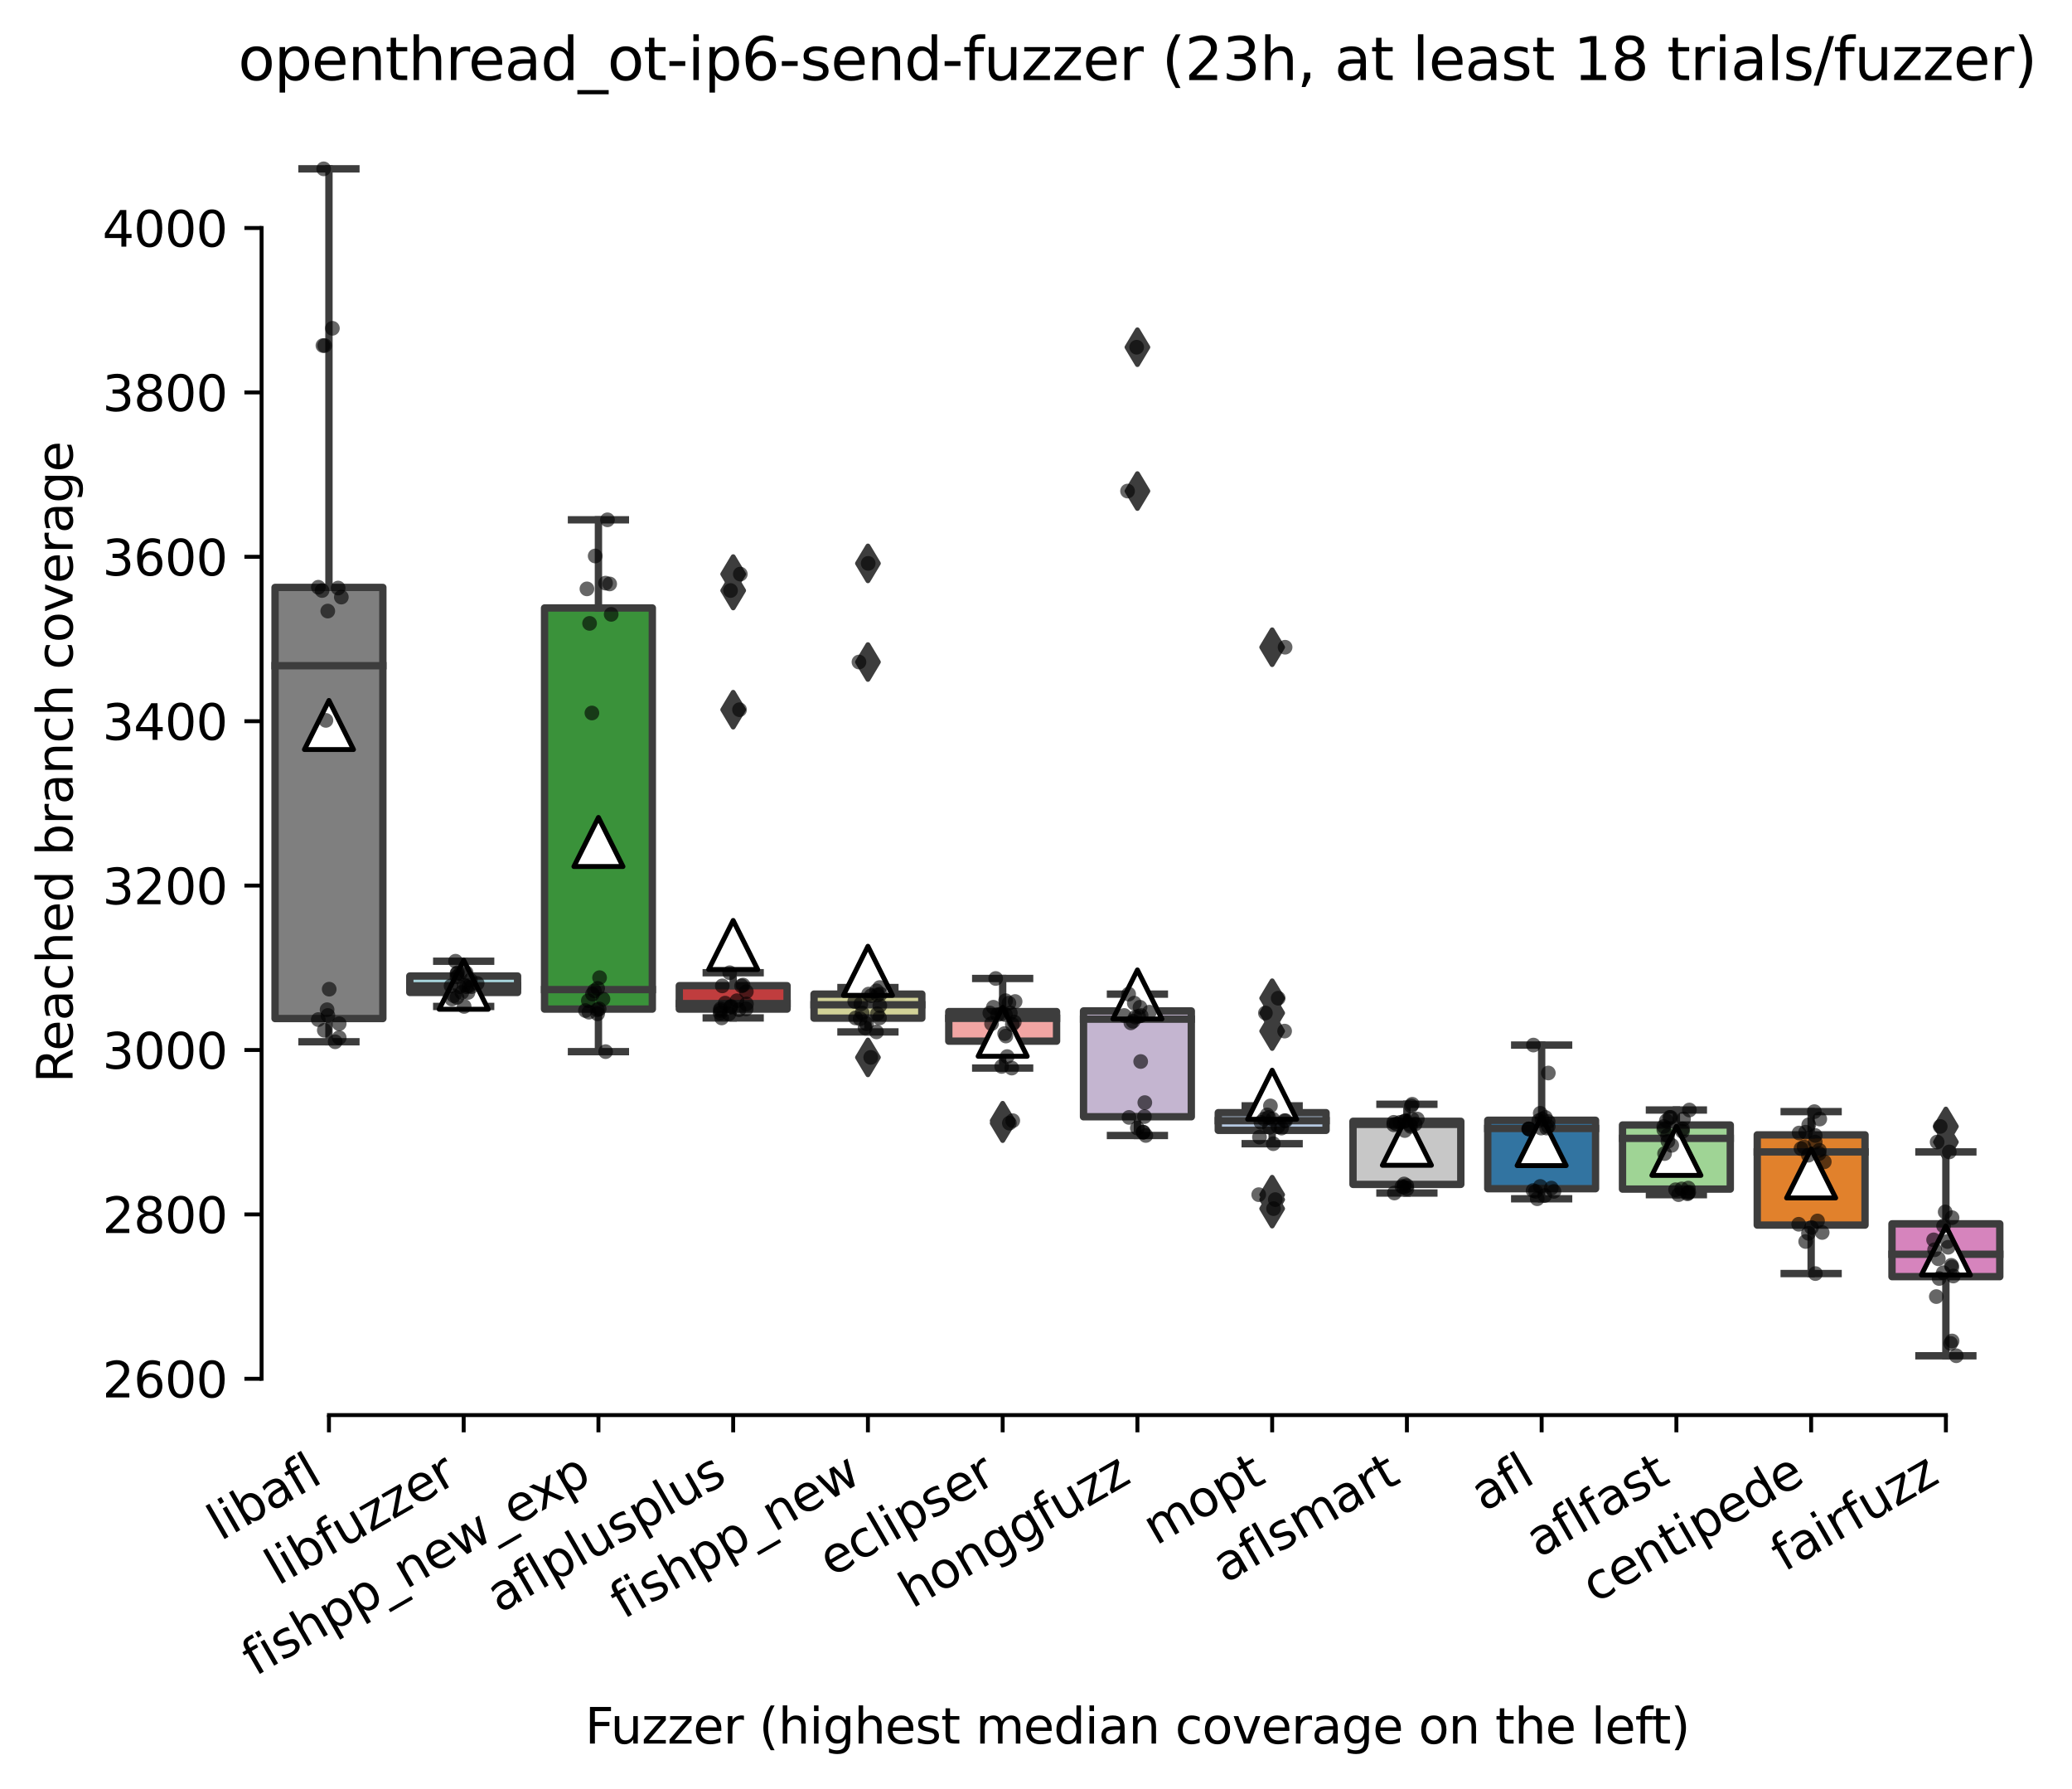 <?xml version="1.0" encoding="utf-8" standalone="no"?>
<!DOCTYPE svg PUBLIC "-//W3C//DTD SVG 1.1//EN"
  "http://www.w3.org/Graphics/SVG/1.1/DTD/svg11.dtd">
<svg xmlns:xlink="http://www.w3.org/1999/xlink" width="422.424pt" height="364.659pt" viewBox="0 0 422.424 364.659" xmlns="http://www.w3.org/2000/svg" version="1.1">
 <defs>
  <style type="text/css">*{stroke-linejoin: round; stroke-linecap: butt}</style>
 </defs>
 <g id="figure_1">
  <g id="patch_1">
   <path d="M 0 364.659 
L 422.424 364.659 
L 422.424 0 
L 0 0 
z
" style="fill: #ffffff"/>
  </g>
  <g id="axes_1">
   <g id="patch_2">
    <path d="M 53.328 288.43 
L 410.448 288.43 
L 410.448 22.318 
L 53.328 22.318 
z
" style="fill: #ffffff"/>
   </g>
   <g id="patch_3">
    <path d="M 56.075 207.603 
L 78.052 207.603 
L 78.052 119.731 
L 56.075 119.731 
L 56.075 207.603 
z
" clip-path="url(#p9326903617)" style="fill: #7f7f7f; stroke: #3d3d3d; stroke-width: 1.5; stroke-linejoin: miter"/>
   </g>
   <g id="patch_4">
    <path d="M 83.546 202.284 
L 105.523 202.284 
L 105.523 198.933 
L 83.546 198.933 
L 83.546 202.284 
z
" clip-path="url(#p9326903617)" style="fill: #a7d4dc; stroke: #3d3d3d; stroke-width: 1.5; stroke-linejoin: miter"/>
   </g>
   <g id="patch_5">
    <path d="M 111.017 205.676 
L 132.993 205.676 
L 132.993 123.919 
L 111.017 123.919 
L 111.017 205.676 
z
" clip-path="url(#p9326903617)" style="fill: #3a923a; stroke: #3d3d3d; stroke-width: 1.5; stroke-linejoin: miter"/>
   </g>
   <g id="patch_6">
    <path d="M 138.488 205.676 
L 160.464 205.676 
L 160.464 200.902 
L 138.488 200.902 
L 138.488 205.676 
z
" clip-path="url(#p9326903617)" style="fill: #c03d3e; stroke: #3d3d3d; stroke-width: 1.5; stroke-linejoin: miter"/>
   </g>
   <g id="patch_7">
    <path d="M 165.958 207.519 
L 187.935 207.519 
L 187.935 202.619 
L 165.958 202.619 
L 165.958 207.519 
z
" clip-path="url(#p9326903617)" style="fill: #d1d197; stroke: #3d3d3d; stroke-width: 1.5; stroke-linejoin: miter"/>
   </g>
   <g id="patch_8">
    <path d="M 193.429 212.21 
L 215.406 212.21 
L 215.406 206.179 
L 193.429 206.179 
L 193.429 212.21 
z
" clip-path="url(#p9326903617)" style="fill: #f2a5a3; stroke: #3d3d3d; stroke-width: 1.5; stroke-linejoin: miter"/>
   </g>
   <g id="patch_9">
    <path d="M 220.9 227.623 
L 242.876 227.623 
L 242.876 206.053 
L 220.9 206.053 
L 220.9 227.623 
z
" clip-path="url(#p9326903617)" style="fill: #c4b5d0; stroke: #3d3d3d; stroke-width: 1.5; stroke-linejoin: miter"/>
   </g>
   <g id="patch_10">
    <path d="M 248.371 230.388 
L 270.347 230.388 
L 270.347 226.786 
L 248.371 226.786 
L 248.371 230.388 
z
" clip-path="url(#p9326903617)" style="fill: #b5c8e1; stroke: #3d3d3d; stroke-width: 1.5; stroke-linejoin: miter"/>
   </g>
   <g id="patch_11">
    <path d="M 275.841 241.403 
L 297.818 241.403 
L 297.818 228.545 
L 275.841 228.545 
L 275.841 241.403 
z
" clip-path="url(#p9326903617)" style="fill: #c7c7c7; stroke: #3d3d3d; stroke-width: 1.5; stroke-linejoin: miter"/>
   </g>
   <g id="patch_12">
    <path d="M 303.312 242.283 
L 325.289 242.283 
L 325.289 228.335 
L 303.312 228.335 
L 303.312 242.283 
z
" clip-path="url(#p9326903617)" style="fill: #3274a1; stroke: #3d3d3d; stroke-width: 1.5; stroke-linejoin: miter"/>
   </g>
   <g id="patch_13">
    <path d="M 330.783 242.366 
L 352.76 242.366 
L 352.76 229.299 
L 330.783 229.299 
L 330.783 242.366 
z
" clip-path="url(#p9326903617)" style="fill: #9fd495; stroke: #3d3d3d; stroke-width: 1.5; stroke-linejoin: miter"/>
   </g>
   <g id="patch_14">
    <path d="M 358.254 249.696 
L 380.23 249.696 
L 380.23 231.309 
L 358.254 231.309 
L 358.254 249.696 
z
" clip-path="url(#p9326903617)" style="fill: #e1812c; stroke: #3d3d3d; stroke-width: 1.5; stroke-linejoin: miter"/>
   </g>
   <g id="patch_15">
    <path d="M 385.724 260.209 
L 407.701 260.209 
L 407.701 249.445 
L 385.724 249.445 
L 385.724 260.209 
z
" clip-path="url(#p9326903617)" style="fill: #d684bd; stroke: #3d3d3d; stroke-width: 1.5; stroke-linejoin: miter"/>
   </g>
   <g id="matplotlib.axis_1">
    <g id="xtick_1">
     <g id="line2d_1">
      <defs>
       <path id="m2414a25ce9" d="M 0 0 
L 0 3.5 
" style="stroke: #000000; stroke-width: 0.8"/>
      </defs>
      <g>
       <use xlink:href="#m2414a25ce9" x="67.064" y="288.43" style="stroke: #000000; stroke-width: 0.8"/>
      </g>
     </g>
     <g id="text_1">
      <!-- libafl -->
      <g transform="translate(44.952 314.176) rotate(-30) scale(0.1 -0.1)">
       <defs>
        <path id="DejaVuSans-6c" d="M 603 4863 
L 1178 4863 
L 1178 0 
L 603 0 
L 603 4863 
z
" transform="scale(0.016)"/>
        <path id="DejaVuSans-69" d="M 603 3500 
L 1178 3500 
L 1178 0 
L 603 0 
L 603 3500 
z
M 603 4863 
L 1178 4863 
L 1178 4134 
L 603 4134 
L 603 4863 
z
" transform="scale(0.016)"/>
        <path id="DejaVuSans-62" d="M 3116 1747 
Q 3116 2381 2855 2742 
Q 2594 3103 2138 3103 
Q 1681 3103 1420 2742 
Q 1159 2381 1159 1747 
Q 1159 1113 1420 752 
Q 1681 391 2138 391 
Q 2594 391 2855 752 
Q 3116 1113 3116 1747 
z
M 1159 2969 
Q 1341 3281 1617 3432 
Q 1894 3584 2278 3584 
Q 2916 3584 3314 3078 
Q 3713 2572 3713 1747 
Q 3713 922 3314 415 
Q 2916 -91 2278 -91 
Q 1894 -91 1617 61 
Q 1341 213 1159 525 
L 1159 0 
L 581 0 
L 581 4863 
L 1159 4863 
L 1159 2969 
z
" transform="scale(0.016)"/>
        <path id="DejaVuSans-61" d="M 2194 1759 
Q 1497 1759 1228 1600 
Q 959 1441 959 1056 
Q 959 750 1161 570 
Q 1363 391 1709 391 
Q 2188 391 2477 730 
Q 2766 1069 2766 1631 
L 2766 1759 
L 2194 1759 
z
M 3341 1997 
L 3341 0 
L 2766 0 
L 2766 531 
Q 2569 213 2275 61 
Q 1981 -91 1556 -91 
Q 1019 -91 701 211 
Q 384 513 384 1019 
Q 384 1609 779 1909 
Q 1175 2209 1959 2209 
L 2766 2209 
L 2766 2266 
Q 2766 2663 2505 2880 
Q 2244 3097 1772 3097 
Q 1472 3097 1187 3025 
Q 903 2953 641 2809 
L 641 3341 
Q 956 3463 1253 3523 
Q 1550 3584 1831 3584 
Q 2591 3584 2966 3190 
Q 3341 2797 3341 1997 
z
" transform="scale(0.016)"/>
        <path id="DejaVuSans-66" d="M 2375 4863 
L 2375 4384 
L 1825 4384 
Q 1516 4384 1395 4259 
Q 1275 4134 1275 3809 
L 1275 3500 
L 2222 3500 
L 2222 3053 
L 1275 3053 
L 1275 0 
L 697 0 
L 697 3053 
L 147 3053 
L 147 3500 
L 697 3500 
L 697 3744 
Q 697 4328 969 4595 
Q 1241 4863 1831 4863 
L 2375 4863 
z
" transform="scale(0.016)"/>
       </defs>
       <use xlink:href="#DejaVuSans-6c"/>
       <use xlink:href="#DejaVuSans-69" x="27.783"/>
       <use xlink:href="#DejaVuSans-62" x="55.566"/>
       <use xlink:href="#DejaVuSans-61" x="119.043"/>
       <use xlink:href="#DejaVuSans-66" x="180.322"/>
       <use xlink:href="#DejaVuSans-6c" x="215.527"/>
      </g>
     </g>
    </g>
    <g id="xtick_2">
     <g id="line2d_2">
      <g>
       <use xlink:href="#m2414a25ce9" x="94.534" y="288.43" style="stroke: #000000; stroke-width: 0.8"/>
      </g>
     </g>
     <g id="text_2">
      <!-- libfuzzer -->
      <g transform="translate(56.668 323.272) rotate(-30) scale(0.1 -0.1)">
       <defs>
        <path id="DejaVuSans-75" d="M 544 1381 
L 544 3500 
L 1119 3500 
L 1119 1403 
Q 1119 906 1312 657 
Q 1506 409 1894 409 
Q 2359 409 2629 706 
Q 2900 1003 2900 1516 
L 2900 3500 
L 3475 3500 
L 3475 0 
L 2900 0 
L 2900 538 
Q 2691 219 2414 64 
Q 2138 -91 1772 -91 
Q 1169 -91 856 284 
Q 544 659 544 1381 
z
M 1991 3584 
L 1991 3584 
z
" transform="scale(0.016)"/>
        <path id="DejaVuSans-7a" d="M 353 3500 
L 3084 3500 
L 3084 2975 
L 922 459 
L 3084 459 
L 3084 0 
L 275 0 
L 275 525 
L 2438 3041 
L 353 3041 
L 353 3500 
z
" transform="scale(0.016)"/>
        <path id="DejaVuSans-65" d="M 3597 1894 
L 3597 1613 
L 953 1613 
Q 991 1019 1311 708 
Q 1631 397 2203 397 
Q 2534 397 2845 478 
Q 3156 559 3463 722 
L 3463 178 
Q 3153 47 2828 -22 
Q 2503 -91 2169 -91 
Q 1331 -91 842 396 
Q 353 884 353 1716 
Q 353 2575 817 3079 
Q 1281 3584 2069 3584 
Q 2775 3584 3186 3129 
Q 3597 2675 3597 1894 
z
M 3022 2063 
Q 3016 2534 2758 2815 
Q 2500 3097 2075 3097 
Q 1594 3097 1305 2825 
Q 1016 2553 972 2059 
L 3022 2063 
z
" transform="scale(0.016)"/>
        <path id="DejaVuSans-72" d="M 2631 2963 
Q 2534 3019 2420 3045 
Q 2306 3072 2169 3072 
Q 1681 3072 1420 2755 
Q 1159 2438 1159 1844 
L 1159 0 
L 581 0 
L 581 3500 
L 1159 3500 
L 1159 2956 
Q 1341 3275 1631 3429 
Q 1922 3584 2338 3584 
Q 2397 3584 2469 3576 
Q 2541 3569 2628 3553 
L 2631 2963 
z
" transform="scale(0.016)"/>
       </defs>
       <use xlink:href="#DejaVuSans-6c"/>
       <use xlink:href="#DejaVuSans-69" x="27.783"/>
       <use xlink:href="#DejaVuSans-62" x="55.566"/>
       <use xlink:href="#DejaVuSans-66" x="119.043"/>
       <use xlink:href="#DejaVuSans-75" x="154.248"/>
       <use xlink:href="#DejaVuSans-7a" x="217.627"/>
       <use xlink:href="#DejaVuSans-7a" x="270.117"/>
       <use xlink:href="#DejaVuSans-65" x="322.607"/>
       <use xlink:href="#DejaVuSans-72" x="384.131"/>
      </g>
     </g>
    </g>
    <g id="xtick_3">
     <g id="line2d_3">
      <g>
       <use xlink:href="#m2414a25ce9" x="122.005" y="288.43" style="stroke: #000000; stroke-width: 0.8"/>
      </g>
     </g>
     <g id="text_3">
      <!-- fishpp_new_exp -->
      <g transform="translate(52.015 341.739) rotate(-30) scale(0.1 -0.1)">
       <defs>
        <path id="DejaVuSans-73" d="M 2834 3397 
L 2834 2853 
Q 2591 2978 2328 3040 
Q 2066 3103 1784 3103 
Q 1356 3103 1142 2972 
Q 928 2841 928 2578 
Q 928 2378 1081 2264 
Q 1234 2150 1697 2047 
L 1894 2003 
Q 2506 1872 2764 1633 
Q 3022 1394 3022 966 
Q 3022 478 2636 193 
Q 2250 -91 1575 -91 
Q 1294 -91 989 -36 
Q 684 19 347 128 
L 347 722 
Q 666 556 975 473 
Q 1284 391 1588 391 
Q 1994 391 2212 530 
Q 2431 669 2431 922 
Q 2431 1156 2273 1281 
Q 2116 1406 1581 1522 
L 1381 1569 
Q 847 1681 609 1914 
Q 372 2147 372 2553 
Q 372 3047 722 3315 
Q 1072 3584 1716 3584 
Q 2034 3584 2315 3537 
Q 2597 3491 2834 3397 
z
" transform="scale(0.016)"/>
        <path id="DejaVuSans-68" d="M 3513 2113 
L 3513 0 
L 2938 0 
L 2938 2094 
Q 2938 2591 2744 2837 
Q 2550 3084 2163 3084 
Q 1697 3084 1428 2787 
Q 1159 2491 1159 1978 
L 1159 0 
L 581 0 
L 581 4863 
L 1159 4863 
L 1159 2956 
Q 1366 3272 1645 3428 
Q 1925 3584 2291 3584 
Q 2894 3584 3203 3211 
Q 3513 2838 3513 2113 
z
" transform="scale(0.016)"/>
        <path id="DejaVuSans-70" d="M 1159 525 
L 1159 -1331 
L 581 -1331 
L 581 3500 
L 1159 3500 
L 1159 2969 
Q 1341 3281 1617 3432 
Q 1894 3584 2278 3584 
Q 2916 3584 3314 3078 
Q 3713 2572 3713 1747 
Q 3713 922 3314 415 
Q 2916 -91 2278 -91 
Q 1894 -91 1617 61 
Q 1341 213 1159 525 
z
M 3116 1747 
Q 3116 2381 2855 2742 
Q 2594 3103 2138 3103 
Q 1681 3103 1420 2742 
Q 1159 2381 1159 1747 
Q 1159 1113 1420 752 
Q 1681 391 2138 391 
Q 2594 391 2855 752 
Q 3116 1113 3116 1747 
z
" transform="scale(0.016)"/>
        <path id="DejaVuSans-5f" d="M 3263 -1063 
L 3263 -1509 
L -63 -1509 
L -63 -1063 
L 3263 -1063 
z
" transform="scale(0.016)"/>
        <path id="DejaVuSans-6e" d="M 3513 2113 
L 3513 0 
L 2938 0 
L 2938 2094 
Q 2938 2591 2744 2837 
Q 2550 3084 2163 3084 
Q 1697 3084 1428 2787 
Q 1159 2491 1159 1978 
L 1159 0 
L 581 0 
L 581 3500 
L 1159 3500 
L 1159 2956 
Q 1366 3272 1645 3428 
Q 1925 3584 2291 3584 
Q 2894 3584 3203 3211 
Q 3513 2838 3513 2113 
z
" transform="scale(0.016)"/>
        <path id="DejaVuSans-77" d="M 269 3500 
L 844 3500 
L 1563 769 
L 2278 3500 
L 2956 3500 
L 3675 769 
L 4391 3500 
L 4966 3500 
L 4050 0 
L 3372 0 
L 2619 2869 
L 1863 0 
L 1184 0 
L 269 3500 
z
" transform="scale(0.016)"/>
        <path id="DejaVuSans-78" d="M 3513 3500 
L 2247 1797 
L 3578 0 
L 2900 0 
L 1881 1375 
L 863 0 
L 184 0 
L 1544 1831 
L 300 3500 
L 978 3500 
L 1906 2253 
L 2834 3500 
L 3513 3500 
z
" transform="scale(0.016)"/>
       </defs>
       <use xlink:href="#DejaVuSans-66"/>
       <use xlink:href="#DejaVuSans-69" x="35.205"/>
       <use xlink:href="#DejaVuSans-73" x="62.988"/>
       <use xlink:href="#DejaVuSans-68" x="115.088"/>
       <use xlink:href="#DejaVuSans-70" x="178.467"/>
       <use xlink:href="#DejaVuSans-70" x="241.943"/>
       <use xlink:href="#DejaVuSans-5f" x="305.42"/>
       <use xlink:href="#DejaVuSans-6e" x="355.42"/>
       <use xlink:href="#DejaVuSans-65" x="418.799"/>
       <use xlink:href="#DejaVuSans-77" x="480.322"/>
       <use xlink:href="#DejaVuSans-5f" x="562.109"/>
       <use xlink:href="#DejaVuSans-65" x="612.109"/>
       <use xlink:href="#DejaVuSans-78" x="671.883"/>
       <use xlink:href="#DejaVuSans-70" x="731.062"/>
      </g>
     </g>
    </g>
    <g id="xtick_4">
     <g id="line2d_4">
      <g>
       <use xlink:href="#m2414a25ce9" x="149.476" y="288.43" style="stroke: #000000; stroke-width: 0.8"/>
      </g>
     </g>
     <g id="text_4">
      <!-- aflplusplus -->
      <g transform="translate(101.867 328.897) rotate(-30) scale(0.1 -0.1)">
       <use xlink:href="#DejaVuSans-61"/>
       <use xlink:href="#DejaVuSans-66" x="61.279"/>
       <use xlink:href="#DejaVuSans-6c" x="96.484"/>
       <use xlink:href="#DejaVuSans-70" x="124.268"/>
       <use xlink:href="#DejaVuSans-6c" x="187.744"/>
       <use xlink:href="#DejaVuSans-75" x="215.527"/>
       <use xlink:href="#DejaVuSans-73" x="278.906"/>
       <use xlink:href="#DejaVuSans-70" x="331.006"/>
       <use xlink:href="#DejaVuSans-6c" x="394.482"/>
       <use xlink:href="#DejaVuSans-75" x="422.266"/>
       <use xlink:href="#DejaVuSans-73" x="485.645"/>
      </g>
     </g>
    </g>
    <g id="xtick_5">
     <g id="line2d_5">
      <g>
       <use xlink:href="#m2414a25ce9" x="176.947" y="288.43" style="stroke: #000000; stroke-width: 0.8"/>
      </g>
     </g>
     <g id="text_5">
      <!-- fishpp_new -->
      <g transform="translate(127.088 330.116) rotate(-30) scale(0.1 -0.1)">
       <use xlink:href="#DejaVuSans-66"/>
       <use xlink:href="#DejaVuSans-69" x="35.205"/>
       <use xlink:href="#DejaVuSans-73" x="62.988"/>
       <use xlink:href="#DejaVuSans-68" x="115.088"/>
       <use xlink:href="#DejaVuSans-70" x="178.467"/>
       <use xlink:href="#DejaVuSans-70" x="241.943"/>
       <use xlink:href="#DejaVuSans-5f" x="305.42"/>
       <use xlink:href="#DejaVuSans-6e" x="355.42"/>
       <use xlink:href="#DejaVuSans-65" x="418.799"/>
       <use xlink:href="#DejaVuSans-77" x="480.322"/>
      </g>
     </g>
    </g>
    <g id="xtick_6">
     <g id="line2d_6">
      <g>
       <use xlink:href="#m2414a25ce9" x="204.417" y="288.43" style="stroke: #000000; stroke-width: 0.8"/>
      </g>
     </g>
     <g id="text_6">
      <!-- eclipser -->
      <g transform="translate(169.577 321.525) rotate(-30) scale(0.1 -0.1)">
       <defs>
        <path id="DejaVuSans-63" d="M 3122 3366 
L 3122 2828 
Q 2878 2963 2633 3030 
Q 2388 3097 2138 3097 
Q 1578 3097 1268 2742 
Q 959 2388 959 1747 
Q 959 1106 1268 751 
Q 1578 397 2138 397 
Q 2388 397 2633 464 
Q 2878 531 3122 666 
L 3122 134 
Q 2881 22 2623 -34 
Q 2366 -91 2075 -91 
Q 1284 -91 818 406 
Q 353 903 353 1747 
Q 353 2603 823 3093 
Q 1294 3584 2113 3584 
Q 2378 3584 2631 3529 
Q 2884 3475 3122 3366 
z
" transform="scale(0.016)"/>
       </defs>
       <use xlink:href="#DejaVuSans-65"/>
       <use xlink:href="#DejaVuSans-63" x="61.523"/>
       <use xlink:href="#DejaVuSans-6c" x="116.504"/>
       <use xlink:href="#DejaVuSans-69" x="144.287"/>
       <use xlink:href="#DejaVuSans-70" x="172.07"/>
       <use xlink:href="#DejaVuSans-73" x="235.547"/>
       <use xlink:href="#DejaVuSans-65" x="287.646"/>
       <use xlink:href="#DejaVuSans-72" x="349.17"/>
      </g>
     </g>
    </g>
    <g id="xtick_7">
     <g id="line2d_7">
      <g>
       <use xlink:href="#m2414a25ce9" x="231.888" y="288.43" style="stroke: #000000; stroke-width: 0.8"/>
      </g>
     </g>
     <g id="text_7">
      <!-- honggfuzz -->
      <g transform="translate(185.949 327.933) rotate(-30) scale(0.1 -0.1)">
       <defs>
        <path id="DejaVuSans-6f" d="M 1959 3097 
Q 1497 3097 1228 2736 
Q 959 2375 959 1747 
Q 959 1119 1226 758 
Q 1494 397 1959 397 
Q 2419 397 2687 759 
Q 2956 1122 2956 1747 
Q 2956 2369 2687 2733 
Q 2419 3097 1959 3097 
z
M 1959 3584 
Q 2709 3584 3137 3096 
Q 3566 2609 3566 1747 
Q 3566 888 3137 398 
Q 2709 -91 1959 -91 
Q 1206 -91 779 398 
Q 353 888 353 1747 
Q 353 2609 779 3096 
Q 1206 3584 1959 3584 
z
" transform="scale(0.016)"/>
        <path id="DejaVuSans-67" d="M 2906 1791 
Q 2906 2416 2648 2759 
Q 2391 3103 1925 3103 
Q 1463 3103 1205 2759 
Q 947 2416 947 1791 
Q 947 1169 1205 825 
Q 1463 481 1925 481 
Q 2391 481 2648 825 
Q 2906 1169 2906 1791 
z
M 3481 434 
Q 3481 -459 3084 -895 
Q 2688 -1331 1869 -1331 
Q 1566 -1331 1297 -1286 
Q 1028 -1241 775 -1147 
L 775 -588 
Q 1028 -725 1275 -790 
Q 1522 -856 1778 -856 
Q 2344 -856 2625 -561 
Q 2906 -266 2906 331 
L 2906 616 
Q 2728 306 2450 153 
Q 2172 0 1784 0 
Q 1141 0 747 490 
Q 353 981 353 1791 
Q 353 2603 747 3093 
Q 1141 3584 1784 3584 
Q 2172 3584 2450 3431 
Q 2728 3278 2906 2969 
L 2906 3500 
L 3481 3500 
L 3481 434 
z
" transform="scale(0.016)"/>
       </defs>
       <use xlink:href="#DejaVuSans-68"/>
       <use xlink:href="#DejaVuSans-6f" x="63.379"/>
       <use xlink:href="#DejaVuSans-6e" x="124.561"/>
       <use xlink:href="#DejaVuSans-67" x="187.939"/>
       <use xlink:href="#DejaVuSans-67" x="251.416"/>
       <use xlink:href="#DejaVuSans-66" x="314.893"/>
       <use xlink:href="#DejaVuSans-75" x="350.098"/>
       <use xlink:href="#DejaVuSans-7a" x="413.477"/>
       <use xlink:href="#DejaVuSans-7a" x="465.967"/>
      </g>
     </g>
    </g>
    <g id="xtick_8">
     <g id="line2d_8">
      <g>
       <use xlink:href="#m2414a25ce9" x="259.359" y="288.43" style="stroke: #000000; stroke-width: 0.8"/>
      </g>
     </g>
     <g id="text_8">
      <!-- mopt -->
      <g transform="translate(235.691 315.075) rotate(-30) scale(0.1 -0.1)">
       <defs>
        <path id="DejaVuSans-6d" d="M 3328 2828 
Q 3544 3216 3844 3400 
Q 4144 3584 4550 3584 
Q 5097 3584 5394 3201 
Q 5691 2819 5691 2113 
L 5691 0 
L 5113 0 
L 5113 2094 
Q 5113 2597 4934 2840 
Q 4756 3084 4391 3084 
Q 3944 3084 3684 2787 
Q 3425 2491 3425 1978 
L 3425 0 
L 2847 0 
L 2847 2094 
Q 2847 2600 2669 2842 
Q 2491 3084 2119 3084 
Q 1678 3084 1418 2786 
Q 1159 2488 1159 1978 
L 1159 0 
L 581 0 
L 581 3500 
L 1159 3500 
L 1159 2956 
Q 1356 3278 1631 3431 
Q 1906 3584 2284 3584 
Q 2666 3584 2933 3390 
Q 3200 3197 3328 2828 
z
" transform="scale(0.016)"/>
        <path id="DejaVuSans-74" d="M 1172 4494 
L 1172 3500 
L 2356 3500 
L 2356 3053 
L 1172 3053 
L 1172 1153 
Q 1172 725 1289 603 
Q 1406 481 1766 481 
L 2356 481 
L 2356 0 
L 1766 0 
Q 1100 0 847 248 
Q 594 497 594 1153 
L 594 3053 
L 172 3053 
L 172 3500 
L 594 3500 
L 594 4494 
L 1172 4494 
z
" transform="scale(0.016)"/>
       </defs>
       <use xlink:href="#DejaVuSans-6d"/>
       <use xlink:href="#DejaVuSans-6f" x="97.412"/>
       <use xlink:href="#DejaVuSans-70" x="158.594"/>
       <use xlink:href="#DejaVuSans-74" x="222.07"/>
      </g>
     </g>
    </g>
    <g id="xtick_9">
     <g id="line2d_9">
      <g>
       <use xlink:href="#m2414a25ce9" x="286.83" y="288.43" style="stroke: #000000; stroke-width: 0.8"/>
      </g>
     </g>
     <g id="text_9">
      <!-- aflsmart -->
      <g transform="translate(249.819 322.779) rotate(-30) scale(0.1 -0.1)">
       <use xlink:href="#DejaVuSans-61"/>
       <use xlink:href="#DejaVuSans-66" x="61.279"/>
       <use xlink:href="#DejaVuSans-6c" x="96.484"/>
       <use xlink:href="#DejaVuSans-73" x="124.268"/>
       <use xlink:href="#DejaVuSans-6d" x="176.367"/>
       <use xlink:href="#DejaVuSans-61" x="273.779"/>
       <use xlink:href="#DejaVuSans-72" x="335.059"/>
       <use xlink:href="#DejaVuSans-74" x="376.172"/>
      </g>
     </g>
    </g>
    <g id="xtick_10">
     <g id="line2d_10">
      <g>
       <use xlink:href="#m2414a25ce9" x="314.3" y="288.43" style="stroke: #000000; stroke-width: 0.8"/>
      </g>
     </g>
     <g id="text_10">
      <!-- afl -->
      <g transform="translate(302.499 308.224) rotate(-30) scale(0.1 -0.1)">
       <use xlink:href="#DejaVuSans-61"/>
       <use xlink:href="#DejaVuSans-66" x="61.279"/>
       <use xlink:href="#DejaVuSans-6c" x="96.484"/>
      </g>
     </g>
    </g>
    <g id="xtick_11">
     <g id="line2d_11">
      <g>
       <use xlink:href="#m2414a25ce9" x="341.771" y="288.43" style="stroke: #000000; stroke-width: 0.8"/>
      </g>
     </g>
     <g id="text_11">
      <!-- aflfast -->
      <g transform="translate(313.707 317.613) rotate(-30) scale(0.1 -0.1)">
       <use xlink:href="#DejaVuSans-61"/>
       <use xlink:href="#DejaVuSans-66" x="61.279"/>
       <use xlink:href="#DejaVuSans-6c" x="96.484"/>
       <use xlink:href="#DejaVuSans-66" x="124.268"/>
       <use xlink:href="#DejaVuSans-61" x="159.473"/>
       <use xlink:href="#DejaVuSans-73" x="220.752"/>
       <use xlink:href="#DejaVuSans-74" x="272.852"/>
      </g>
     </g>
    </g>
    <g id="xtick_12">
     <g id="line2d_12">
      <g>
       <use xlink:href="#m2414a25ce9" x="369.242" y="288.43" style="stroke: #000000; stroke-width: 0.8"/>
      </g>
     </g>
     <g id="text_12">
      <!-- centipede -->
      <g transform="translate(325.169 326.856) rotate(-30) scale(0.1 -0.1)">
       <defs>
        <path id="DejaVuSans-64" d="M 2906 2969 
L 2906 4863 
L 3481 4863 
L 3481 0 
L 2906 0 
L 2906 525 
Q 2725 213 2448 61 
Q 2172 -91 1784 -91 
Q 1150 -91 751 415 
Q 353 922 353 1747 
Q 353 2572 751 3078 
Q 1150 3584 1784 3584 
Q 2172 3584 2448 3432 
Q 2725 3281 2906 2969 
z
M 947 1747 
Q 947 1113 1208 752 
Q 1469 391 1925 391 
Q 2381 391 2643 752 
Q 2906 1113 2906 1747 
Q 2906 2381 2643 2742 
Q 2381 3103 1925 3103 
Q 1469 3103 1208 2742 
Q 947 2381 947 1747 
z
" transform="scale(0.016)"/>
       </defs>
       <use xlink:href="#DejaVuSans-63"/>
       <use xlink:href="#DejaVuSans-65" x="54.98"/>
       <use xlink:href="#DejaVuSans-6e" x="116.504"/>
       <use xlink:href="#DejaVuSans-74" x="179.883"/>
       <use xlink:href="#DejaVuSans-69" x="219.092"/>
       <use xlink:href="#DejaVuSans-70" x="246.875"/>
       <use xlink:href="#DejaVuSans-65" x="310.352"/>
       <use xlink:href="#DejaVuSans-64" x="371.875"/>
       <use xlink:href="#DejaVuSans-65" x="435.352"/>
      </g>
     </g>
    </g>
    <g id="xtick_13">
     <g id="line2d_13">
      <g>
       <use xlink:href="#m2414a25ce9" x="396.713" y="288.43" style="stroke: #000000; stroke-width: 0.8"/>
      </g>
     </g>
     <g id="text_13">
      <!-- fairfuzz -->
      <g transform="translate(363.723 320.457) rotate(-30) scale(0.1 -0.1)">
       <use xlink:href="#DejaVuSans-66"/>
       <use xlink:href="#DejaVuSans-61" x="35.205"/>
       <use xlink:href="#DejaVuSans-69" x="96.484"/>
       <use xlink:href="#DejaVuSans-72" x="124.268"/>
       <use xlink:href="#DejaVuSans-66" x="165.381"/>
       <use xlink:href="#DejaVuSans-75" x="200.586"/>
       <use xlink:href="#DejaVuSans-7a" x="263.965"/>
       <use xlink:href="#DejaVuSans-7a" x="316.455"/>
      </g>
     </g>
    </g>
    <g id="text_14">
     <!-- Fuzzer (highest median coverage on the left) -->
     <g transform="translate(119.27 355.379) scale(0.1 -0.1)">
      <defs>
       <path id="DejaVuSans-46" d="M 628 4666 
L 3309 4666 
L 3309 4134 
L 1259 4134 
L 1259 2759 
L 3109 2759 
L 3109 2228 
L 1259 2228 
L 1259 0 
L 628 0 
L 628 4666 
z
" transform="scale(0.016)"/>
       <path id="DejaVuSans-20" transform="scale(0.016)"/>
       <path id="DejaVuSans-28" d="M 1984 4856 
Q 1566 4138 1362 3434 
Q 1159 2731 1159 2009 
Q 1159 1288 1364 580 
Q 1569 -128 1984 -844 
L 1484 -844 
Q 1016 -109 783 600 
Q 550 1309 550 2009 
Q 550 2706 781 3412 
Q 1013 4119 1484 4856 
L 1984 4856 
z
" transform="scale(0.016)"/>
       <path id="DejaVuSans-76" d="M 191 3500 
L 800 3500 
L 1894 563 
L 2988 3500 
L 3597 3500 
L 2284 0 
L 1503 0 
L 191 3500 
z
" transform="scale(0.016)"/>
       <path id="DejaVuSans-29" d="M 513 4856 
L 1013 4856 
Q 1481 4119 1714 3412 
Q 1947 2706 1947 2009 
Q 1947 1309 1714 600 
Q 1481 -109 1013 -844 
L 513 -844 
Q 928 -128 1133 580 
Q 1338 1288 1338 2009 
Q 1338 2731 1133 3434 
Q 928 4138 513 4856 
z
" transform="scale(0.016)"/>
      </defs>
      <use xlink:href="#DejaVuSans-46"/>
      <use xlink:href="#DejaVuSans-75" x="52.02"/>
      <use xlink:href="#DejaVuSans-7a" x="115.398"/>
      <use xlink:href="#DejaVuSans-7a" x="167.889"/>
      <use xlink:href="#DejaVuSans-65" x="220.379"/>
      <use xlink:href="#DejaVuSans-72" x="281.902"/>
      <use xlink:href="#DejaVuSans-20" x="323.016"/>
      <use xlink:href="#DejaVuSans-28" x="354.803"/>
      <use xlink:href="#DejaVuSans-68" x="393.816"/>
      <use xlink:href="#DejaVuSans-69" x="457.195"/>
      <use xlink:href="#DejaVuSans-67" x="484.979"/>
      <use xlink:href="#DejaVuSans-68" x="548.455"/>
      <use xlink:href="#DejaVuSans-65" x="611.834"/>
      <use xlink:href="#DejaVuSans-73" x="673.357"/>
      <use xlink:href="#DejaVuSans-74" x="725.457"/>
      <use xlink:href="#DejaVuSans-20" x="764.666"/>
      <use xlink:href="#DejaVuSans-6d" x="796.453"/>
      <use xlink:href="#DejaVuSans-65" x="893.865"/>
      <use xlink:href="#DejaVuSans-64" x="955.389"/>
      <use xlink:href="#DejaVuSans-69" x="1018.865"/>
      <use xlink:href="#DejaVuSans-61" x="1046.648"/>
      <use xlink:href="#DejaVuSans-6e" x="1107.928"/>
      <use xlink:href="#DejaVuSans-20" x="1171.307"/>
      <use xlink:href="#DejaVuSans-63" x="1203.094"/>
      <use xlink:href="#DejaVuSans-6f" x="1258.074"/>
      <use xlink:href="#DejaVuSans-76" x="1319.256"/>
      <use xlink:href="#DejaVuSans-65" x="1378.436"/>
      <use xlink:href="#DejaVuSans-72" x="1439.959"/>
      <use xlink:href="#DejaVuSans-61" x="1481.072"/>
      <use xlink:href="#DejaVuSans-67" x="1542.352"/>
      <use xlink:href="#DejaVuSans-65" x="1605.828"/>
      <use xlink:href="#DejaVuSans-20" x="1667.352"/>
      <use xlink:href="#DejaVuSans-6f" x="1699.139"/>
      <use xlink:href="#DejaVuSans-6e" x="1760.32"/>
      <use xlink:href="#DejaVuSans-20" x="1823.699"/>
      <use xlink:href="#DejaVuSans-74" x="1855.486"/>
      <use xlink:href="#DejaVuSans-68" x="1894.695"/>
      <use xlink:href="#DejaVuSans-65" x="1958.074"/>
      <use xlink:href="#DejaVuSans-20" x="2019.598"/>
      <use xlink:href="#DejaVuSans-6c" x="2051.385"/>
      <use xlink:href="#DejaVuSans-65" x="2079.168"/>
      <use xlink:href="#DejaVuSans-66" x="2140.691"/>
      <use xlink:href="#DejaVuSans-74" x="2174.146"/>
      <use xlink:href="#DejaVuSans-29" x="2213.355"/>
     </g>
    </g>
   </g>
   <g id="matplotlib.axis_2">
    <g id="ytick_1">
     <g id="line2d_14">
      <defs>
       <path id="ma8ac8a8dc1" d="M 0 0 
L -3.5 0 
" style="stroke: #000000; stroke-width: 0.8"/>
      </defs>
      <g>
       <use xlink:href="#ma8ac8a8dc1" x="53.328" y="281.025" style="stroke: #000000; stroke-width: 0.8"/>
      </g>
     </g>
     <g id="text_15">
      <!-- 2600 -->
      <g transform="translate(20.878 284.824) scale(0.1 -0.1)">
       <defs>
        <path id="DejaVuSans-32" d="M 1228 531 
L 3431 531 
L 3431 0 
L 469 0 
L 469 531 
Q 828 903 1448 1529 
Q 2069 2156 2228 2338 
Q 2531 2678 2651 2914 
Q 2772 3150 2772 3378 
Q 2772 3750 2511 3984 
Q 2250 4219 1831 4219 
Q 1534 4219 1204 4116 
Q 875 4013 500 3803 
L 500 4441 
Q 881 4594 1212 4672 
Q 1544 4750 1819 4750 
Q 2544 4750 2975 4387 
Q 3406 4025 3406 3419 
Q 3406 3131 3298 2873 
Q 3191 2616 2906 2266 
Q 2828 2175 2409 1742 
Q 1991 1309 1228 531 
z
" transform="scale(0.016)"/>
        <path id="DejaVuSans-36" d="M 2113 2584 
Q 1688 2584 1439 2293 
Q 1191 2003 1191 1497 
Q 1191 994 1439 701 
Q 1688 409 2113 409 
Q 2538 409 2786 701 
Q 3034 994 3034 1497 
Q 3034 2003 2786 2293 
Q 2538 2584 2113 2584 
z
M 3366 4563 
L 3366 3988 
Q 3128 4100 2886 4159 
Q 2644 4219 2406 4219 
Q 1781 4219 1451 3797 
Q 1122 3375 1075 2522 
Q 1259 2794 1537 2939 
Q 1816 3084 2150 3084 
Q 2853 3084 3261 2657 
Q 3669 2231 3669 1497 
Q 3669 778 3244 343 
Q 2819 -91 2113 -91 
Q 1303 -91 875 529 
Q 447 1150 447 2328 
Q 447 3434 972 4092 
Q 1497 4750 2381 4750 
Q 2619 4750 2861 4703 
Q 3103 4656 3366 4563 
z
" transform="scale(0.016)"/>
        <path id="DejaVuSans-30" d="M 2034 4250 
Q 1547 4250 1301 3770 
Q 1056 3291 1056 2328 
Q 1056 1369 1301 889 
Q 1547 409 2034 409 
Q 2525 409 2770 889 
Q 3016 1369 3016 2328 
Q 3016 3291 2770 3770 
Q 2525 4250 2034 4250 
z
M 2034 4750 
Q 2819 4750 3233 4129 
Q 3647 3509 3647 2328 
Q 3647 1150 3233 529 
Q 2819 -91 2034 -91 
Q 1250 -91 836 529 
Q 422 1150 422 2328 
Q 422 3509 836 4129 
Q 1250 4750 2034 4750 
z
" transform="scale(0.016)"/>
       </defs>
       <use xlink:href="#DejaVuSans-32"/>
       <use xlink:href="#DejaVuSans-36" x="63.623"/>
       <use xlink:href="#DejaVuSans-30" x="127.246"/>
       <use xlink:href="#DejaVuSans-30" x="190.869"/>
      </g>
     </g>
    </g>
    <g id="ytick_2">
     <g id="line2d_15">
      <g>
       <use xlink:href="#ma8ac8a8dc1" x="53.328" y="247.518" style="stroke: #000000; stroke-width: 0.8"/>
      </g>
     </g>
     <g id="text_16">
      <!-- 2800 -->
      <g transform="translate(20.878 251.317) scale(0.1 -0.1)">
       <defs>
        <path id="DejaVuSans-38" d="M 2034 2216 
Q 1584 2216 1326 1975 
Q 1069 1734 1069 1313 
Q 1069 891 1326 650 
Q 1584 409 2034 409 
Q 2484 409 2743 651 
Q 3003 894 3003 1313 
Q 3003 1734 2745 1975 
Q 2488 2216 2034 2216 
z
M 1403 2484 
Q 997 2584 770 2862 
Q 544 3141 544 3541 
Q 544 4100 942 4425 
Q 1341 4750 2034 4750 
Q 2731 4750 3128 4425 
Q 3525 4100 3525 3541 
Q 3525 3141 3298 2862 
Q 3072 2584 2669 2484 
Q 3125 2378 3379 2068 
Q 3634 1759 3634 1313 
Q 3634 634 3220 271 
Q 2806 -91 2034 -91 
Q 1263 -91 848 271 
Q 434 634 434 1313 
Q 434 1759 690 2068 
Q 947 2378 1403 2484 
z
M 1172 3481 
Q 1172 3119 1398 2916 
Q 1625 2713 2034 2713 
Q 2441 2713 2670 2916 
Q 2900 3119 2900 3481 
Q 2900 3844 2670 4047 
Q 2441 4250 2034 4250 
Q 1625 4250 1398 4047 
Q 1172 3844 1172 3481 
z
" transform="scale(0.016)"/>
       </defs>
       <use xlink:href="#DejaVuSans-32"/>
       <use xlink:href="#DejaVuSans-38" x="63.623"/>
       <use xlink:href="#DejaVuSans-30" x="127.246"/>
       <use xlink:href="#DejaVuSans-30" x="190.869"/>
      </g>
     </g>
    </g>
    <g id="ytick_3">
     <g id="line2d_16">
      <g>
       <use xlink:href="#ma8ac8a8dc1" x="53.328" y="214.011" style="stroke: #000000; stroke-width: 0.8"/>
      </g>
     </g>
     <g id="text_17">
      <!-- 3000 -->
      <g transform="translate(20.878 217.81) scale(0.1 -0.1)">
       <defs>
        <path id="DejaVuSans-33" d="M 2597 2516 
Q 3050 2419 3304 2112 
Q 3559 1806 3559 1356 
Q 3559 666 3084 287 
Q 2609 -91 1734 -91 
Q 1441 -91 1130 -33 
Q 819 25 488 141 
L 488 750 
Q 750 597 1062 519 
Q 1375 441 1716 441 
Q 2309 441 2620 675 
Q 2931 909 2931 1356 
Q 2931 1769 2642 2001 
Q 2353 2234 1838 2234 
L 1294 2234 
L 1294 2753 
L 1863 2753 
Q 2328 2753 2575 2939 
Q 2822 3125 2822 3475 
Q 2822 3834 2567 4026 
Q 2313 4219 1838 4219 
Q 1578 4219 1281 4162 
Q 984 4106 628 3988 
L 628 4550 
Q 988 4650 1302 4700 
Q 1616 4750 1894 4750 
Q 2613 4750 3031 4423 
Q 3450 4097 3450 3541 
Q 3450 3153 3228 2886 
Q 3006 2619 2597 2516 
z
" transform="scale(0.016)"/>
       </defs>
       <use xlink:href="#DejaVuSans-33"/>
       <use xlink:href="#DejaVuSans-30" x="63.623"/>
       <use xlink:href="#DejaVuSans-30" x="127.246"/>
       <use xlink:href="#DejaVuSans-30" x="190.869"/>
      </g>
     </g>
    </g>
    <g id="ytick_4">
     <g id="line2d_17">
      <g>
       <use xlink:href="#ma8ac8a8dc1" x="53.328" y="180.504" style="stroke: #000000; stroke-width: 0.8"/>
      </g>
     </g>
     <g id="text_18">
      <!-- 3200 -->
      <g transform="translate(20.878 184.304) scale(0.1 -0.1)">
       <use xlink:href="#DejaVuSans-33"/>
       <use xlink:href="#DejaVuSans-32" x="63.623"/>
       <use xlink:href="#DejaVuSans-30" x="127.246"/>
       <use xlink:href="#DejaVuSans-30" x="190.869"/>
      </g>
     </g>
    </g>
    <g id="ytick_5">
     <g id="line2d_18">
      <g>
       <use xlink:href="#ma8ac8a8dc1" x="53.328" y="146.997" style="stroke: #000000; stroke-width: 0.8"/>
      </g>
     </g>
     <g id="text_19">
      <!-- 3400 -->
      <g transform="translate(20.878 150.797) scale(0.1 -0.1)">
       <defs>
        <path id="DejaVuSans-34" d="M 2419 4116 
L 825 1625 
L 2419 1625 
L 2419 4116 
z
M 2253 4666 
L 3047 4666 
L 3047 1625 
L 3713 1625 
L 3713 1100 
L 3047 1100 
L 3047 0 
L 2419 0 
L 2419 1100 
L 313 1100 
L 313 1709 
L 2253 4666 
z
" transform="scale(0.016)"/>
       </defs>
       <use xlink:href="#DejaVuSans-33"/>
       <use xlink:href="#DejaVuSans-34" x="63.623"/>
       <use xlink:href="#DejaVuSans-30" x="127.246"/>
       <use xlink:href="#DejaVuSans-30" x="190.869"/>
      </g>
     </g>
    </g>
    <g id="ytick_6">
     <g id="line2d_19">
      <g>
       <use xlink:href="#ma8ac8a8dc1" x="53.328" y="113.49" style="stroke: #000000; stroke-width: 0.8"/>
      </g>
     </g>
     <g id="text_20">
      <!-- 3600 -->
      <g transform="translate(20.878 117.29) scale(0.1 -0.1)">
       <use xlink:href="#DejaVuSans-33"/>
       <use xlink:href="#DejaVuSans-36" x="63.623"/>
       <use xlink:href="#DejaVuSans-30" x="127.246"/>
       <use xlink:href="#DejaVuSans-30" x="190.869"/>
      </g>
     </g>
    </g>
    <g id="ytick_7">
     <g id="line2d_20">
      <g>
       <use xlink:href="#ma8ac8a8dc1" x="53.328" y="79.984" style="stroke: #000000; stroke-width: 0.8"/>
      </g>
     </g>
     <g id="text_21">
      <!-- 3800 -->
      <g transform="translate(20.878 83.783) scale(0.1 -0.1)">
       <use xlink:href="#DejaVuSans-33"/>
       <use xlink:href="#DejaVuSans-38" x="63.623"/>
       <use xlink:href="#DejaVuSans-30" x="127.246"/>
       <use xlink:href="#DejaVuSans-30" x="190.869"/>
      </g>
     </g>
    </g>
    <g id="ytick_8">
     <g id="line2d_21">
      <g>
       <use xlink:href="#ma8ac8a8dc1" x="53.328" y="46.477" style="stroke: #000000; stroke-width: 0.8"/>
      </g>
     </g>
     <g id="text_22">
      <!-- 4000 -->
      <g transform="translate(20.878 50.276) scale(0.1 -0.1)">
       <use xlink:href="#DejaVuSans-34"/>
       <use xlink:href="#DejaVuSans-30" x="63.623"/>
       <use xlink:href="#DejaVuSans-30" x="127.246"/>
       <use xlink:href="#DejaVuSans-30" x="190.869"/>
      </g>
     </g>
    </g>
    <g id="text_23">
     <!-- Reached branch coverage -->
     <g transform="translate(14.798 220.706) rotate(-90) scale(0.1 -0.1)">
      <defs>
       <path id="DejaVuSans-52" d="M 2841 2188 
Q 3044 2119 3236 1894 
Q 3428 1669 3622 1275 
L 4263 0 
L 3584 0 
L 2988 1197 
Q 2756 1666 2539 1819 
Q 2322 1972 1947 1972 
L 1259 1972 
L 1259 0 
L 628 0 
L 628 4666 
L 2053 4666 
Q 2853 4666 3247 4331 
Q 3641 3997 3641 3322 
Q 3641 2881 3436 2590 
Q 3231 2300 2841 2188 
z
M 1259 4147 
L 1259 2491 
L 2053 2491 
Q 2509 2491 2742 2702 
Q 2975 2913 2975 3322 
Q 2975 3731 2742 3939 
Q 2509 4147 2053 4147 
L 1259 4147 
z
" transform="scale(0.016)"/>
      </defs>
      <use xlink:href="#DejaVuSans-52"/>
      <use xlink:href="#DejaVuSans-65" x="64.982"/>
      <use xlink:href="#DejaVuSans-61" x="126.506"/>
      <use xlink:href="#DejaVuSans-63" x="187.785"/>
      <use xlink:href="#DejaVuSans-68" x="242.766"/>
      <use xlink:href="#DejaVuSans-65" x="306.145"/>
      <use xlink:href="#DejaVuSans-64" x="367.668"/>
      <use xlink:href="#DejaVuSans-20" x="431.145"/>
      <use xlink:href="#DejaVuSans-62" x="462.932"/>
      <use xlink:href="#DejaVuSans-72" x="526.408"/>
      <use xlink:href="#DejaVuSans-61" x="567.521"/>
      <use xlink:href="#DejaVuSans-6e" x="628.801"/>
      <use xlink:href="#DejaVuSans-63" x="692.18"/>
      <use xlink:href="#DejaVuSans-68" x="747.16"/>
      <use xlink:href="#DejaVuSans-20" x="810.539"/>
      <use xlink:href="#DejaVuSans-63" x="842.326"/>
      <use xlink:href="#DejaVuSans-6f" x="897.307"/>
      <use xlink:href="#DejaVuSans-76" x="958.488"/>
      <use xlink:href="#DejaVuSans-65" x="1017.668"/>
      <use xlink:href="#DejaVuSans-72" x="1079.191"/>
      <use xlink:href="#DejaVuSans-61" x="1120.305"/>
      <use xlink:href="#DejaVuSans-67" x="1181.584"/>
      <use xlink:href="#DejaVuSans-65" x="1245.061"/>
     </g>
    </g>
   </g>
   <g id="line2d_22">
    <path d="M 67.064 207.603 
L 67.064 212.336 
" clip-path="url(#p9326903617)" style="fill: none; stroke: #3d3d3d; stroke-width: 1.5; stroke-linecap: square"/>
   </g>
   <g id="line2d_23">
    <path d="M 67.064 119.731 
L 67.064 34.414 
" clip-path="url(#p9326903617)" style="fill: none; stroke: #3d3d3d; stroke-width: 1.5; stroke-linecap: square"/>
   </g>
   <g id="line2d_24">
    <path d="M 61.569 212.336 
L 72.558 212.336 
" clip-path="url(#p9326903617)" style="fill: none; stroke: #3d3d3d; stroke-width: 1.5; stroke-linecap: square"/>
   </g>
   <g id="line2d_25">
    <path d="M 61.569 34.414 
L 72.558 34.414 
" clip-path="url(#p9326903617)" style="fill: none; stroke: #3d3d3d; stroke-width: 1.5; stroke-linecap: square"/>
   </g>
   <g id="line2d_26"/>
   <g id="line2d_27">
    <path d="M 94.534 202.284 
L 94.534 205.132 
" clip-path="url(#p9326903617)" style="fill: none; stroke: #3d3d3d; stroke-width: 1.5; stroke-linecap: square"/>
   </g>
   <g id="line2d_28">
    <path d="M 94.534 198.933 
L 94.534 195.918 
" clip-path="url(#p9326903617)" style="fill: none; stroke: #3d3d3d; stroke-width: 1.5; stroke-linecap: square"/>
   </g>
   <g id="line2d_29">
    <path d="M 89.04 205.132 
L 100.028 205.132 
" clip-path="url(#p9326903617)" style="fill: none; stroke: #3d3d3d; stroke-width: 1.5; stroke-linecap: square"/>
   </g>
   <g id="line2d_30">
    <path d="M 89.04 195.918 
L 100.028 195.918 
" clip-path="url(#p9326903617)" style="fill: none; stroke: #3d3d3d; stroke-width: 1.5; stroke-linecap: square"/>
   </g>
   <g id="line2d_31"/>
   <g id="line2d_32">
    <path d="M 122.005 205.676 
L 122.005 214.346 
" clip-path="url(#p9326903617)" style="fill: none; stroke: #3d3d3d; stroke-width: 1.5; stroke-linecap: square"/>
   </g>
   <g id="line2d_33">
    <path d="M 122.005 123.919 
L 122.005 105.951 
" clip-path="url(#p9326903617)" style="fill: none; stroke: #3d3d3d; stroke-width: 1.5; stroke-linecap: square"/>
   </g>
   <g id="line2d_34">
    <path d="M 116.511 214.346 
L 127.499 214.346 
" clip-path="url(#p9326903617)" style="fill: none; stroke: #3d3d3d; stroke-width: 1.5; stroke-linecap: square"/>
   </g>
   <g id="line2d_35">
    <path d="M 116.511 105.951 
L 127.499 105.951 
" clip-path="url(#p9326903617)" style="fill: none; stroke: #3d3d3d; stroke-width: 1.5; stroke-linecap: square"/>
   </g>
   <g id="line2d_36"/>
   <g id="line2d_37">
    <path d="M 149.476 205.676 
L 149.476 207.477 
" clip-path="url(#p9326903617)" style="fill: none; stroke: #3d3d3d; stroke-width: 1.5; stroke-linecap: square"/>
   </g>
   <g id="line2d_38">
    <path d="M 149.476 200.902 
L 149.476 198.263 
" clip-path="url(#p9326903617)" style="fill: none; stroke: #3d3d3d; stroke-width: 1.5; stroke-linecap: square"/>
   </g>
   <g id="line2d_39">
    <path d="M 143.982 207.477 
L 154.97 207.477 
" clip-path="url(#p9326903617)" style="fill: none; stroke: #3d3d3d; stroke-width: 1.5; stroke-linecap: square"/>
   </g>
   <g id="line2d_40">
    <path d="M 143.982 198.263 
L 154.97 198.263 
" clip-path="url(#p9326903617)" style="fill: none; stroke: #3d3d3d; stroke-width: 1.5; stroke-linecap: square"/>
   </g>
   <g id="line2d_41">
    <defs>
     <path id="ma8ba7d179a" d="M -0 3.536 
L 2.121 0 
L -0 -3.536 
L -2.121 -0 
z
" style="stroke: #3d3d3d; stroke-linejoin: miter"/>
    </defs>
    <g clip-path="url(#p9326903617)">
     <use xlink:href="#ma8ba7d179a" x="149.476" y="117.009" style="fill: #3d3d3d; stroke: #3d3d3d; stroke-linejoin: miter"/>
     <use xlink:href="#ma8ba7d179a" x="149.476" y="120.359" style="fill: #3d3d3d; stroke: #3d3d3d; stroke-linejoin: miter"/>
     <use xlink:href="#ma8ba7d179a" x="149.476" y="144.652" style="fill: #3d3d3d; stroke: #3d3d3d; stroke-linejoin: miter"/>
    </g>
   </g>
   <g id="line2d_42">
    <path d="M 176.947 207.519 
L 176.947 210.325 
" clip-path="url(#p9326903617)" style="fill: none; stroke: #3d3d3d; stroke-width: 1.5; stroke-linecap: square"/>
   </g>
   <g id="line2d_43">
    <path d="M 176.947 202.619 
L 176.947 201.279 
" clip-path="url(#p9326903617)" style="fill: none; stroke: #3d3d3d; stroke-width: 1.5; stroke-linecap: square"/>
   </g>
   <g id="line2d_44">
    <path d="M 171.452 210.325 
L 182.441 210.325 
" clip-path="url(#p9326903617)" style="fill: none; stroke: #3d3d3d; stroke-width: 1.5; stroke-linecap: square"/>
   </g>
   <g id="line2d_45">
    <path d="M 171.452 201.279 
L 182.441 201.279 
" clip-path="url(#p9326903617)" style="fill: none; stroke: #3d3d3d; stroke-width: 1.5; stroke-linecap: square"/>
   </g>
   <g id="line2d_46">
    <g clip-path="url(#p9326903617)">
     <use xlink:href="#ma8ba7d179a" x="176.947" y="215.519" style="fill: #3d3d3d; stroke: #3d3d3d; stroke-linejoin: miter"/>
     <use xlink:href="#ma8ba7d179a" x="176.947" y="114.831" style="fill: #3d3d3d; stroke: #3d3d3d; stroke-linejoin: miter"/>
     <use xlink:href="#ma8ba7d179a" x="176.947" y="134.935" style="fill: #3d3d3d; stroke: #3d3d3d; stroke-linejoin: miter"/>
    </g>
   </g>
   <g id="line2d_47">
    <path d="M 204.417 212.21 
L 204.417 217.697 
" clip-path="url(#p9326903617)" style="fill: none; stroke: #3d3d3d; stroke-width: 1.5; stroke-linecap: square"/>
   </g>
   <g id="line2d_48">
    <path d="M 204.417 206.179 
L 204.417 199.436 
" clip-path="url(#p9326903617)" style="fill: none; stroke: #3d3d3d; stroke-width: 1.5; stroke-linecap: square"/>
   </g>
   <g id="line2d_49">
    <path d="M 198.923 217.697 
L 209.912 217.697 
" clip-path="url(#p9326903617)" style="fill: none; stroke: #3d3d3d; stroke-width: 1.5; stroke-linecap: square"/>
   </g>
   <g id="line2d_50">
    <path d="M 198.923 199.436 
L 209.912 199.436 
" clip-path="url(#p9326903617)" style="fill: none; stroke: #3d3d3d; stroke-width: 1.5; stroke-linecap: square"/>
   </g>
   <g id="line2d_51">
    <g clip-path="url(#p9326903617)">
     <use xlink:href="#ma8ba7d179a" x="204.417" y="228.922" style="fill: #3d3d3d; stroke: #3d3d3d; stroke-linejoin: miter"/>
     <use xlink:href="#ma8ba7d179a" x="204.417" y="228.419" style="fill: #3d3d3d; stroke: #3d3d3d; stroke-linejoin: miter"/>
    </g>
   </g>
   <g id="line2d_52">
    <path d="M 231.888 227.623 
L 231.888 231.435 
" clip-path="url(#p9326903617)" style="fill: none; stroke: #3d3d3d; stroke-width: 1.5; stroke-linecap: square"/>
   </g>
   <g id="line2d_53">
    <path d="M 231.888 206.053 
L 231.888 202.619 
" clip-path="url(#p9326903617)" style="fill: none; stroke: #3d3d3d; stroke-width: 1.5; stroke-linecap: square"/>
   </g>
   <g id="line2d_54">
    <path d="M 226.394 231.435 
L 237.382 231.435 
" clip-path="url(#p9326903617)" style="fill: none; stroke: #3d3d3d; stroke-width: 1.5; stroke-linecap: square"/>
   </g>
   <g id="line2d_55">
    <path d="M 226.394 202.619 
L 237.382 202.619 
" clip-path="url(#p9326903617)" style="fill: none; stroke: #3d3d3d; stroke-width: 1.5; stroke-linecap: square"/>
   </g>
   <g id="line2d_56">
    <g clip-path="url(#p9326903617)">
     <use xlink:href="#ma8ba7d179a" x="231.888" y="100.088" style="fill: #3d3d3d; stroke: #3d3d3d; stroke-linejoin: miter"/>
     <use xlink:href="#ma8ba7d179a" x="231.888" y="70.769" style="fill: #3d3d3d; stroke: #3d3d3d; stroke-linejoin: miter"/>
    </g>
   </g>
   <g id="line2d_57">
    <path d="M 259.359 230.388 
L 259.359 233.11 
" clip-path="url(#p9326903617)" style="fill: none; stroke: #3d3d3d; stroke-width: 1.5; stroke-linecap: square"/>
   </g>
   <g id="line2d_58">
    <path d="M 259.359 226.786 
L 259.359 225.404 
" clip-path="url(#p9326903617)" style="fill: none; stroke: #3d3d3d; stroke-width: 1.5; stroke-linecap: square"/>
   </g>
   <g id="line2d_59">
    <path d="M 253.865 233.11 
L 264.853 233.11 
" clip-path="url(#p9326903617)" style="fill: none; stroke: #3d3d3d; stroke-width: 1.5; stroke-linecap: square"/>
   </g>
   <g id="line2d_60">
    <path d="M 253.865 225.404 
L 264.853 225.404 
" clip-path="url(#p9326903617)" style="fill: none; stroke: #3d3d3d; stroke-width: 1.5; stroke-linecap: square"/>
   </g>
   <g id="line2d_61">
    <g clip-path="url(#p9326903617)">
     <use xlink:href="#ma8ba7d179a" x="259.359" y="246.345" style="fill: #3d3d3d; stroke: #3d3d3d; stroke-linejoin: miter"/>
     <use xlink:href="#ma8ba7d179a" x="259.359" y="244.503" style="fill: #3d3d3d; stroke: #3d3d3d; stroke-linejoin: miter"/>
     <use xlink:href="#ma8ba7d179a" x="259.359" y="243.497" style="fill: #3d3d3d; stroke: #3d3d3d; stroke-linejoin: miter"/>
     <use xlink:href="#ma8ba7d179a" x="259.359" y="206.472" style="fill: #3d3d3d; stroke: #3d3d3d; stroke-linejoin: miter"/>
     <use xlink:href="#ma8ba7d179a" x="259.359" y="131.919" style="fill: #3d3d3d; stroke: #3d3d3d; stroke-linejoin: miter"/>
     <use xlink:href="#ma8ba7d179a" x="259.359" y="210.158" style="fill: #3d3d3d; stroke: #3d3d3d; stroke-linejoin: miter"/>
     <use xlink:href="#ma8ba7d179a" x="259.359" y="203.457" style="fill: #3d3d3d; stroke: #3d3d3d; stroke-linejoin: miter"/>
    </g>
   </g>
   <g id="line2d_62">
    <path d="M 286.83 241.403 
L 286.83 243.162 
" clip-path="url(#p9326903617)" style="fill: none; stroke: #3d3d3d; stroke-width: 1.5; stroke-linecap: square"/>
   </g>
   <g id="line2d_63">
    <path d="M 286.83 228.545 
L 286.83 225.069 
" clip-path="url(#p9326903617)" style="fill: none; stroke: #3d3d3d; stroke-width: 1.5; stroke-linecap: square"/>
   </g>
   <g id="line2d_64">
    <path d="M 281.336 243.162 
L 292.324 243.162 
" clip-path="url(#p9326903617)" style="fill: none; stroke: #3d3d3d; stroke-width: 1.5; stroke-linecap: square"/>
   </g>
   <g id="line2d_65">
    <path d="M 281.336 225.069 
L 292.324 225.069 
" clip-path="url(#p9326903617)" style="fill: none; stroke: #3d3d3d; stroke-width: 1.5; stroke-linecap: square"/>
   </g>
   <g id="line2d_66"/>
   <g id="line2d_67">
    <path d="M 314.3 242.283 
L 314.3 244.335 
" clip-path="url(#p9326903617)" style="fill: none; stroke: #3d3d3d; stroke-width: 1.5; stroke-linecap: square"/>
   </g>
   <g id="line2d_68">
    <path d="M 314.3 228.335 
L 314.3 213.006 
" clip-path="url(#p9326903617)" style="fill: none; stroke: #3d3d3d; stroke-width: 1.5; stroke-linecap: square"/>
   </g>
   <g id="line2d_69">
    <path d="M 308.806 244.335 
L 319.795 244.335 
" clip-path="url(#p9326903617)" style="fill: none; stroke: #3d3d3d; stroke-width: 1.5; stroke-linecap: square"/>
   </g>
   <g id="line2d_70">
    <path d="M 308.806 213.006 
L 319.795 213.006 
" clip-path="url(#p9326903617)" style="fill: none; stroke: #3d3d3d; stroke-width: 1.5; stroke-linecap: square"/>
   </g>
   <g id="line2d_71"/>
   <g id="line2d_72">
    <path d="M 341.771 242.366 
L 341.771 243.497 
" clip-path="url(#p9326903617)" style="fill: none; stroke: #3d3d3d; stroke-width: 1.5; stroke-linecap: square"/>
   </g>
   <g id="line2d_73">
    <path d="M 341.771 229.299 
L 341.771 226.241 
" clip-path="url(#p9326903617)" style="fill: none; stroke: #3d3d3d; stroke-width: 1.5; stroke-linecap: square"/>
   </g>
   <g id="line2d_74">
    <path d="M 336.277 243.497 
L 347.265 243.497 
" clip-path="url(#p9326903617)" style="fill: none; stroke: #3d3d3d; stroke-width: 1.5; stroke-linecap: square"/>
   </g>
   <g id="line2d_75">
    <path d="M 336.277 226.241 
L 347.265 226.241 
" clip-path="url(#p9326903617)" style="fill: none; stroke: #3d3d3d; stroke-width: 1.5; stroke-linecap: square"/>
   </g>
   <g id="line2d_76"/>
   <g id="line2d_77">
    <path d="M 369.242 249.696 
L 369.242 259.581 
" clip-path="url(#p9326903617)" style="fill: none; stroke: #3d3d3d; stroke-width: 1.5; stroke-linecap: square"/>
   </g>
   <g id="line2d_78">
    <path d="M 369.242 231.309 
L 369.242 226.576 
" clip-path="url(#p9326903617)" style="fill: none; stroke: #3d3d3d; stroke-width: 1.5; stroke-linecap: square"/>
   </g>
   <g id="line2d_79">
    <path d="M 363.748 259.581 
L 374.736 259.581 
" clip-path="url(#p9326903617)" style="fill: none; stroke: #3d3d3d; stroke-width: 1.5; stroke-linecap: square"/>
   </g>
   <g id="line2d_80">
    <path d="M 363.748 226.576 
L 374.736 226.576 
" clip-path="url(#p9326903617)" style="fill: none; stroke: #3d3d3d; stroke-width: 1.5; stroke-linecap: square"/>
   </g>
   <g id="line2d_81"/>
   <g id="line2d_82">
    <path d="M 396.713 260.209 
L 396.713 276.334 
" clip-path="url(#p9326903617)" style="fill: none; stroke: #3d3d3d; stroke-width: 1.5; stroke-linecap: square"/>
   </g>
   <g id="line2d_83">
    <path d="M 396.713 249.445 
L 396.713 234.786 
" clip-path="url(#p9326903617)" style="fill: none; stroke: #3d3d3d; stroke-width: 1.5; stroke-linecap: square"/>
   </g>
   <g id="line2d_84">
    <path d="M 391.219 276.334 
L 402.207 276.334 
" clip-path="url(#p9326903617)" style="fill: none; stroke: #3d3d3d; stroke-width: 1.5; stroke-linecap: square"/>
   </g>
   <g id="line2d_85">
    <path d="M 391.219 234.786 
L 402.207 234.786 
" clip-path="url(#p9326903617)" style="fill: none; stroke: #3d3d3d; stroke-width: 1.5; stroke-linecap: square"/>
   </g>
   <g id="line2d_86">
    <g clip-path="url(#p9326903617)">
     <use xlink:href="#ma8ba7d179a" x="396.713" y="232.775" style="fill: #3d3d3d; stroke: #3d3d3d; stroke-linejoin: miter"/>
     <use xlink:href="#ma8ba7d179a" x="396.713" y="229.592" style="fill: #3d3d3d; stroke: #3d3d3d; stroke-linejoin: miter"/>
    </g>
   </g>
   <g id="line2d_87">
    <path d="M 56.075 135.689 
L 78.052 135.689 
" clip-path="url(#p9326903617)" style="fill: none; stroke: #3d3d3d; stroke-width: 1.5; stroke-linecap: square"/>
   </g>
   <g id="line2d_88">
    <defs>
     <path id="meef3834ceb" d="M 0 -5 
L -5 5 
L 5 5 
z
" style="stroke: #000000; stroke-linejoin: miter"/>
    </defs>
    <g clip-path="url(#p9326903617)">
     <use xlink:href="#meef3834ceb" x="67.064" y="147.77" style="fill: #ffffff; stroke: #000000; stroke-linejoin: miter"/>
    </g>
   </g>
   <g id="line2d_89">
    <path d="M 83.546 200.944 
L 105.523 200.944 
" clip-path="url(#p9326903617)" style="fill: none; stroke: #3d3d3d; stroke-width: 1.5; stroke-linecap: square"/>
   </g>
   <g id="line2d_90">
    <g clip-path="url(#p9326903617)">
     <use xlink:href="#meef3834ceb" x="94.534" y="200.709" style="fill: #ffffff; stroke: #000000; stroke-linejoin: miter"/>
    </g>
   </g>
   <g id="line2d_91">
    <path d="M 111.017 201.697 
L 132.993 201.697 
" clip-path="url(#p9326903617)" style="fill: none; stroke: #3d3d3d; stroke-width: 1.5; stroke-linecap: square"/>
   </g>
   <g id="line2d_92">
    <g clip-path="url(#p9326903617)">
     <use xlink:href="#meef3834ceb" x="122.005" y="171.617" style="fill: #ffffff; stroke: #000000; stroke-linejoin: miter"/>
    </g>
   </g>
   <g id="line2d_93">
    <path d="M 138.488 204.546 
L 160.464 204.546 
" clip-path="url(#p9326903617)" style="fill: none; stroke: #3d3d3d; stroke-width: 1.5; stroke-linecap: square"/>
   </g>
   <g id="line2d_94">
    <g clip-path="url(#p9326903617)">
     <use xlink:href="#meef3834ceb" x="149.476" y="192.609" style="fill: #ffffff; stroke: #000000; stroke-linejoin: miter"/>
    </g>
   </g>
   <g id="line2d_95">
    <path d="M 165.958 204.797 
L 187.935 204.797 
" clip-path="url(#p9326903617)" style="fill: none; stroke: #3d3d3d; stroke-width: 1.5; stroke-linecap: square"/>
   </g>
   <g id="line2d_96">
    <g clip-path="url(#p9326903617)">
     <use xlink:href="#meef3834ceb" x="176.947" y="197.869" style="fill: #ffffff; stroke: #000000; stroke-linejoin: miter"/>
    </g>
   </g>
   <g id="line2d_97">
    <path d="M 193.429 207.561 
L 215.406 207.561 
" clip-path="url(#p9326903617)" style="fill: none; stroke: #3d3d3d; stroke-width: 1.5; stroke-linecap: square"/>
   </g>
   <g id="line2d_98">
    <g clip-path="url(#p9326903617)">
     <use xlink:href="#meef3834ceb" x="204.417" y="210.292" style="fill: #ffffff; stroke: #000000; stroke-linejoin: miter"/>
    </g>
   </g>
   <g id="line2d_99">
    <path d="M 220.9 207.729 
L 242.876 207.729 
" clip-path="url(#p9326903617)" style="fill: none; stroke: #3d3d3d; stroke-width: 1.5; stroke-linecap: square"/>
   </g>
   <g id="line2d_100">
    <g clip-path="url(#p9326903617)">
     <use xlink:href="#meef3834ceb" x="231.888" y="202.694" style="fill: #ffffff; stroke: #000000; stroke-linejoin: miter"/>
    </g>
   </g>
   <g id="line2d_101">
    <path d="M 248.371 228.419 
L 270.347 228.419 
" clip-path="url(#p9326903617)" style="fill: none; stroke: #3d3d3d; stroke-width: 1.5; stroke-linecap: square"/>
   </g>
   <g id="line2d_102">
    <g clip-path="url(#p9326903617)">
     <use xlink:href="#meef3834ceb" x="259.359" y="223.134" style="fill: #ffffff; stroke: #000000; stroke-linejoin: miter"/>
    </g>
   </g>
   <g id="line2d_103">
    <path d="M 275.841 229.173 
L 297.818 229.173 
" clip-path="url(#p9326903617)" style="fill: none; stroke: #3d3d3d; stroke-width: 1.5; stroke-linecap: square"/>
   </g>
   <g id="line2d_104">
    <g clip-path="url(#p9326903617)">
     <use xlink:href="#meef3834ceb" x="286.83" y="232.507" style="fill: #ffffff; stroke: #000000; stroke-linejoin: miter"/>
    </g>
   </g>
   <g id="line2d_105">
    <path d="M 303.312 230.011 
L 325.289 230.011 
" clip-path="url(#p9326903617)" style="fill: none; stroke: #3d3d3d; stroke-width: 1.5; stroke-linecap: square"/>
   </g>
   <g id="line2d_106">
    <g clip-path="url(#p9326903617)">
     <use xlink:href="#meef3834ceb" x="314.3" y="232.574" style="fill: #ffffff; stroke: #000000; stroke-linejoin: miter"/>
    </g>
   </g>
   <g id="line2d_107">
    <path d="M 330.783 232.021 
L 352.76 232.021 
" clip-path="url(#p9326903617)" style="fill: none; stroke: #3d3d3d; stroke-width: 1.5; stroke-linecap: square"/>
   </g>
   <g id="line2d_108">
    <g clip-path="url(#p9326903617)">
     <use xlink:href="#meef3834ceb" x="341.771" y="234.568" style="fill: #ffffff; stroke: #000000; stroke-linejoin: miter"/>
    </g>
   </g>
   <g id="line2d_109">
    <path d="M 358.254 234.786 
L 380.23 234.786 
" clip-path="url(#p9326903617)" style="fill: none; stroke: #3d3d3d; stroke-width: 1.5; stroke-linecap: square"/>
   </g>
   <g id="line2d_110">
    <g clip-path="url(#p9326903617)">
     <use xlink:href="#meef3834ceb" x="369.242" y="239.167" style="fill: #ffffff; stroke: #000000; stroke-linejoin: miter"/>
    </g>
   </g>
   <g id="line2d_111">
    <path d="M 385.724 255.644 
L 407.701 255.644 
" clip-path="url(#p9326903617)" style="fill: none; stroke: #3d3d3d; stroke-width: 1.5; stroke-linecap: square"/>
   </g>
   <g id="line2d_112">
    <g clip-path="url(#p9326903617)">
     <use xlink:href="#meef3834ceb" x="396.713" y="254.873" style="fill: #ffffff; stroke: #000000; stroke-linejoin: miter"/>
    </g>
   </g>
   <g id="patch_16">
    <path d="M 53.328 281.025 
L 53.328 46.477 
" style="fill: none; stroke: #000000; stroke-width: 0.8; stroke-linejoin: miter; stroke-linecap: square"/>
   </g>
   <g id="patch_17">
    <path d="M 67.064 288.43 
L 396.713 288.43 
" style="fill: none; stroke: #000000; stroke-width: 0.8; stroke-linejoin: miter; stroke-linecap: square"/>
   </g>
   <g id="PathCollection_1">
    <defs>
     <path id="m878e21b8e5" d="M 0 1.5 
C 0.398 1.5 0.779 1.342 1.061 1.061 
C 1.342 0.779 1.5 0.398 1.5 0 
C 1.5 -0.398 1.342 -0.779 1.061 -1.061 
C 0.779 -1.342 0.398 -1.5 0 -1.5 
C -0.398 -1.5 -0.779 -1.342 -1.061 -1.061 
C -1.342 -0.779 -1.5 -0.398 -1.5 0 
C -1.5 0.398 -1.342 0.779 -1.061 1.061 
C -0.779 1.342 -0.398 1.5 0 1.5 
z
"/>
    </defs>
    <g clip-path="url(#p9326903617)">
     <use xlink:href="#m878e21b8e5" x="66.685" y="205.802" style="fill-opacity: 0.6"/>
     <use xlink:href="#m878e21b8e5" x="65.838" y="70.434" style="fill-opacity: 0.6"/>
     <use xlink:href="#m878e21b8e5" x="67.766" y="66.916" style="fill-opacity: 0.6"/>
     <use xlink:href="#m878e21b8e5" x="64.897" y="119.689" style="fill-opacity: 0.6"/>
     <use xlink:href="#m878e21b8e5" x="65.66" y="120.359" style="fill-opacity: 0.6"/>
     <use xlink:href="#m878e21b8e5" x="65.985" y="34.414" style="fill-opacity: 0.6"/>
     <use xlink:href="#m878e21b8e5" x="66.116" y="209.99" style="fill-opacity: 0.6"/>
     <use xlink:href="#m878e21b8e5" x="66.824" y="124.548" style="fill-opacity: 0.6"/>
     <use xlink:href="#m878e21b8e5" x="68.329" y="212.336" style="fill-opacity: 0.6"/>
     <use xlink:href="#m878e21b8e5" x="68.938" y="119.857" style="fill-opacity: 0.6"/>
     <use xlink:href="#m878e21b8e5" x="67.116" y="201.614" style="fill-opacity: 0.6"/>
     <use xlink:href="#m878e21b8e5" x="66.195" y="70.434" style="fill-opacity: 0.6"/>
     <use xlink:href="#m878e21b8e5" x="66.444" y="146.83" style="fill-opacity: 0.6"/>
     <use xlink:href="#m878e21b8e5" x="64.888" y="207.812" style="fill-opacity: 0.6"/>
     <use xlink:href="#m878e21b8e5" x="69.155" y="208.65" style="fill-opacity: 0.6"/>
     <use xlink:href="#m878e21b8e5" x="69.587" y="121.7" style="fill-opacity: 0.6"/>
     <use xlink:href="#m878e21b8e5" x="69.156" y="211.498" style="fill-opacity: 0.6"/>
     <use xlink:href="#m878e21b8e5" x="66.846" y="206.975" style="fill-opacity: 0.6"/>
    </g>
   </g>
   <g id="PathCollection_2">
    <g clip-path="url(#p9326903617)">
     <use xlink:href="#m878e21b8e5" x="97.28" y="200.441" style="fill-opacity: 0.6"/>
     <use xlink:href="#m878e21b8e5" x="94.656" y="200.776" style="fill-opacity: 0.6"/>
     <use xlink:href="#m878e21b8e5" x="95.025" y="198.263" style="fill-opacity: 0.6"/>
     <use xlink:href="#m878e21b8e5" x="96.091" y="201.111" style="fill-opacity: 0.6"/>
     <use xlink:href="#m878e21b8e5" x="91.965" y="200.944" style="fill-opacity: 0.6"/>
     <use xlink:href="#m878e21b8e5" x="93.702" y="201.111" style="fill-opacity: 0.6"/>
     <use xlink:href="#m878e21b8e5" x="92.132" y="203.624" style="fill-opacity: 0.6"/>
     <use xlink:href="#m878e21b8e5" x="92.547" y="202.954" style="fill-opacity: 0.6"/>
     <use xlink:href="#m878e21b8e5" x="93.274" y="198.263" style="fill-opacity: 0.6"/>
     <use xlink:href="#m878e21b8e5" x="95.411" y="202.284" style="fill-opacity: 0.6"/>
     <use xlink:href="#m878e21b8e5" x="93.168" y="203.289" style="fill-opacity: 0.6"/>
     <use xlink:href="#m878e21b8e5" x="94.627" y="205.132" style="fill-opacity: 0.6"/>
     <use xlink:href="#m878e21b8e5" x="92.867" y="195.918" style="fill-opacity: 0.6"/>
     <use xlink:href="#m878e21b8e5" x="93.834" y="198.431" style="fill-opacity: 0.6"/>
     <use xlink:href="#m878e21b8e5" x="93.165" y="198.431" style="fill-opacity: 0.6"/>
     <use xlink:href="#m878e21b8e5" x="95.104" y="201.111" style="fill-opacity: 0.6"/>
     <use xlink:href="#m878e21b8e5" x="93.167" y="199.101" style="fill-opacity: 0.6"/>
     <use xlink:href="#m878e21b8e5" x="95.62" y="200.944" style="fill-opacity: 0.6"/>
     <use xlink:href="#m878e21b8e5" x="95.908" y="199.771" style="fill-opacity: 0.6"/>
     <use xlink:href="#m878e21b8e5" x="94.153" y="202.284" style="fill-opacity: 0.6"/>
    </g>
   </g>
   <g id="PathCollection_3">
    <g clip-path="url(#p9326903617)">
     <use xlink:href="#m878e21b8e5" x="120.07" y="206.305" style="fill-opacity: 0.6"/>
     <use xlink:href="#m878e21b8e5" x="124.604" y="125.218" style="fill-opacity: 0.6"/>
     <use xlink:href="#m878e21b8e5" x="121.78" y="205.802" style="fill-opacity: 0.6"/>
     <use xlink:href="#m878e21b8e5" x="119.947" y="203.959" style="fill-opacity: 0.6"/>
     <use xlink:href="#m878e21b8e5" x="120.794" y="202.619" style="fill-opacity: 0.6"/>
     <use xlink:href="#m878e21b8e5" x="123.849" y="105.951" style="fill-opacity: 0.6"/>
     <use xlink:href="#m878e21b8e5" x="119.354" y="205.97" style="fill-opacity: 0.6"/>
     <use xlink:href="#m878e21b8e5" x="121.179" y="201.949" style="fill-opacity: 0.6"/>
     <use xlink:href="#m878e21b8e5" x="119.66" y="120.024" style="fill-opacity: 0.6"/>
     <use xlink:href="#m878e21b8e5" x="123.448" y="118.852" style="fill-opacity: 0.6"/>
     <use xlink:href="#m878e21b8e5" x="121.831" y="206.64" style="fill-opacity: 0.6"/>
     <use xlink:href="#m878e21b8e5" x="120.201" y="127.061" style="fill-opacity: 0.6"/>
     <use xlink:href="#m878e21b8e5" x="123.469" y="214.346" style="fill-opacity: 0.6"/>
     <use xlink:href="#m878e21b8e5" x="121.849" y="201.446" style="fill-opacity: 0.6"/>
     <use xlink:href="#m878e21b8e5" x="122.928" y="203.624" style="fill-opacity: 0.6"/>
     <use xlink:href="#m878e21b8e5" x="124.295" y="119.019" style="fill-opacity: 0.6"/>
     <use xlink:href="#m878e21b8e5" x="122.237" y="199.268" style="fill-opacity: 0.6"/>
     <use xlink:href="#m878e21b8e5" x="120.675" y="145.322" style="fill-opacity: 0.6"/>
     <use xlink:href="#m878e21b8e5" x="121.34" y="113.323" style="fill-opacity: 0.6"/>
     <use xlink:href="#m878e21b8e5" x="122.153" y="205.635" style="fill-opacity: 0.6"/>
    </g>
   </g>
   <g id="PathCollection_4">
    <g clip-path="url(#p9326903617)">
     <use xlink:href="#m878e21b8e5" x="152.181" y="204.629" style="fill-opacity: 0.6"/>
     <use xlink:href="#m878e21b8e5" x="151.18" y="200.944" style="fill-opacity: 0.6"/>
     <use xlink:href="#m878e21b8e5" x="148.763" y="198.263" style="fill-opacity: 0.6"/>
     <use xlink:href="#m878e21b8e5" x="152.159" y="202.116" style="fill-opacity: 0.6"/>
     <use xlink:href="#m878e21b8e5" x="149.047" y="205.132" style="fill-opacity: 0.6"/>
     <use xlink:href="#m878e21b8e5" x="148.604" y="206.64" style="fill-opacity: 0.6"/>
     <use xlink:href="#m878e21b8e5" x="147.844" y="204.462" style="fill-opacity: 0.6"/>
     <use xlink:href="#m878e21b8e5" x="146.845" y="205.97" style="fill-opacity: 0.6"/>
     <use xlink:href="#m878e21b8e5" x="152.118" y="205.635" style="fill-opacity: 0.6"/>
     <use xlink:href="#m878e21b8e5" x="147.127" y="207.477" style="fill-opacity: 0.6"/>
     <use xlink:href="#m878e21b8e5" x="147.252" y="200.944" style="fill-opacity: 0.6"/>
     <use xlink:href="#m878e21b8e5" x="150.931" y="117.009" style="fill-opacity: 0.6"/>
     <use xlink:href="#m878e21b8e5" x="148.934" y="120.359" style="fill-opacity: 0.6"/>
     <use xlink:href="#m878e21b8e5" x="151.492" y="200.776" style="fill-opacity: 0.6"/>
     <use xlink:href="#m878e21b8e5" x="150.768" y="144.652" style="fill-opacity: 0.6"/>
     <use xlink:href="#m878e21b8e5" x="146.887" y="205.635" style="fill-opacity: 0.6"/>
     <use xlink:href="#m878e21b8e5" x="150.654" y="205.802" style="fill-opacity: 0.6"/>
     <use xlink:href="#m878e21b8e5" x="146.813" y="206.472" style="fill-opacity: 0.6"/>
     <use xlink:href="#m878e21b8e5" x="148.935" y="205.299" style="fill-opacity: 0.6"/>
     <use xlink:href="#m878e21b8e5" x="150.253" y="203.959" style="fill-opacity: 0.6"/>
    </g>
   </g>
   <g id="PathCollection_5">
    <g clip-path="url(#p9326903617)">
     <use xlink:href="#m878e21b8e5" x="179.314" y="207.477" style="fill-opacity: 0.6"/>
     <use xlink:href="#m878e21b8e5" x="179.368" y="204.964" style="fill-opacity: 0.6"/>
     <use xlink:href="#m878e21b8e5" x="178.712" y="201.949" style="fill-opacity: 0.6"/>
     <use xlink:href="#m878e21b8e5" x="178.927" y="202.786" style="fill-opacity: 0.6"/>
     <use xlink:href="#m878e21b8e5" x="177.598" y="202.954" style="fill-opacity: 0.6"/>
     <use xlink:href="#m878e21b8e5" x="177.519" y="215.519" style="fill-opacity: 0.6"/>
     <use xlink:href="#m878e21b8e5" x="174.254" y="204.127" style="fill-opacity: 0.6"/>
     <use xlink:href="#m878e21b8e5" x="174.425" y="207.477" style="fill-opacity: 0.6"/>
     <use xlink:href="#m878e21b8e5" x="178.698" y="210.325" style="fill-opacity: 0.6"/>
     <use xlink:href="#m878e21b8e5" x="175.502" y="204.629" style="fill-opacity: 0.6"/>
     <use xlink:href="#m878e21b8e5" x="178.869" y="206.64" style="fill-opacity: 0.6"/>
     <use xlink:href="#m878e21b8e5" x="177.081" y="202.619" style="fill-opacity: 0.6"/>
     <use xlink:href="#m878e21b8e5" x="175.363" y="207.645" style="fill-opacity: 0.6"/>
     <use xlink:href="#m878e21b8e5" x="177.001" y="114.831" style="fill-opacity: 0.6"/>
     <use xlink:href="#m878e21b8e5" x="179.491" y="202.619" style="fill-opacity: 0.6"/>
     <use xlink:href="#m878e21b8e5" x="176.36" y="209.488" style="fill-opacity: 0.6"/>
     <use xlink:href="#m878e21b8e5" x="179.342" y="201.279" style="fill-opacity: 0.6"/>
     <use xlink:href="#m878e21b8e5" x="175.772" y="206.472" style="fill-opacity: 0.6"/>
     <use xlink:href="#m878e21b8e5" x="175.12" y="134.935" style="fill-opacity: 0.6"/>
     <use xlink:href="#m878e21b8e5" x="176.665" y="208.65" style="fill-opacity: 0.6"/>
    </g>
   </g>
   <g id="PathCollection_6">
    <g clip-path="url(#p9326903617)">
     <use xlink:href="#m878e21b8e5" x="204.821" y="210.661" style="fill-opacity: 0.6"/>
     <use xlink:href="#m878e21b8e5" x="206.389" y="208.818" style="fill-opacity: 0.6"/>
     <use xlink:href="#m878e21b8e5" x="202.996" y="199.436" style="fill-opacity: 0.6"/>
     <use xlink:href="#m878e21b8e5" x="205.782" y="228.922" style="fill-opacity: 0.6"/>
     <use xlink:href="#m878e21b8e5" x="206.954" y="204.127" style="fill-opacity: 0.6"/>
     <use xlink:href="#m878e21b8e5" x="205.02" y="203.959" style="fill-opacity: 0.6"/>
     <use xlink:href="#m878e21b8e5" x="205.693" y="204.462" style="fill-opacity: 0.6"/>
     <use xlink:href="#m878e21b8e5" x="202.522" y="205.299" style="fill-opacity: 0.6"/>
     <use xlink:href="#m878e21b8e5" x="204.213" y="217.362" style="fill-opacity: 0.6"/>
     <use xlink:href="#m878e21b8e5" x="206.476" y="228.419" style="fill-opacity: 0.6"/>
     <use xlink:href="#m878e21b8e5" x="205.982" y="206.472" style="fill-opacity: 0.6"/>
     <use xlink:href="#m878e21b8e5" x="203.371" y="206.807" style="fill-opacity: 0.6"/>
     <use xlink:href="#m878e21b8e5" x="205.071" y="211.163" style="fill-opacity: 0.6"/>
     <use xlink:href="#m878e21b8e5" x="201.803" y="206.472" style="fill-opacity: 0.6"/>
     <use xlink:href="#m878e21b8e5" x="206.784" y="208.315" style="fill-opacity: 0.6"/>
     <use xlink:href="#m878e21b8e5" x="202.148" y="208.65" style="fill-opacity: 0.6"/>
     <use xlink:href="#m878e21b8e5" x="205.336" y="215.352" style="fill-opacity: 0.6"/>
     <use xlink:href="#m878e21b8e5" x="204.981" y="206.807" style="fill-opacity: 0.6"/>
     <use xlink:href="#m878e21b8e5" x="204.244" y="206.64" style="fill-opacity: 0.6"/>
     <use xlink:href="#m878e21b8e5" x="206.27" y="217.697" style="fill-opacity: 0.6"/>
    </g>
   </g>
   <g id="PathCollection_7">
    <g clip-path="url(#p9326903617)">
     <use xlink:href="#m878e21b8e5" x="230.551" y="208.483" style="fill-opacity: 0.6"/>
     <use xlink:href="#m878e21b8e5" x="230.179" y="227.749" style="fill-opacity: 0.6"/>
     <use xlink:href="#m878e21b8e5" x="229.875" y="100.088" style="fill-opacity: 0.6"/>
     <use xlink:href="#m878e21b8e5" x="229.19" y="206.975" style="fill-opacity: 0.6"/>
     <use xlink:href="#m878e21b8e5" x="232.416" y="205.299" style="fill-opacity: 0.6"/>
     <use xlink:href="#m878e21b8e5" x="232.127" y="207.142" style="fill-opacity: 0.6"/>
     <use xlink:href="#m878e21b8e5" x="231.879" y="229.927" style="fill-opacity: 0.6"/>
     <use xlink:href="#m878e21b8e5" x="232.554" y="216.357" style="fill-opacity: 0.6"/>
     <use xlink:href="#m878e21b8e5" x="232.639" y="206.975" style="fill-opacity: 0.6"/>
     <use xlink:href="#m878e21b8e5" x="233.032" y="230.765" style="fill-opacity: 0.6"/>
     <use xlink:href="#m878e21b8e5" x="230.1" y="202.619" style="fill-opacity: 0.6"/>
     <use xlink:href="#m878e21b8e5" x="234.324" y="206.305" style="fill-opacity: 0.6"/>
     <use xlink:href="#m878e21b8e5" x="233.102" y="230.765" style="fill-opacity: 0.6"/>
     <use xlink:href="#m878e21b8e5" x="230.984" y="208.148" style="fill-opacity: 0.6"/>
     <use xlink:href="#m878e21b8e5" x="233.318" y="227.582" style="fill-opacity: 0.6"/>
     <use xlink:href="#m878e21b8e5" x="231.471" y="207.31" style="fill-opacity: 0.6"/>
     <use xlink:href="#m878e21b8e5" x="233.601" y="231.435" style="fill-opacity: 0.6"/>
     <use xlink:href="#m878e21b8e5" x="231.732" y="70.769" style="fill-opacity: 0.6"/>
     <use xlink:href="#m878e21b8e5" x="233.397" y="224.733" style="fill-opacity: 0.6"/>
     <use xlink:href="#m878e21b8e5" x="231.255" y="204.462" style="fill-opacity: 0.6"/>
    </g>
   </g>
   <g id="PathCollection_8">
    <g clip-path="url(#p9326903617)">
     <use xlink:href="#m878e21b8e5" x="262.093" y="228.419" style="fill-opacity: 0.6"/>
     <use xlink:href="#m878e21b8e5" x="259.644" y="246.345" style="fill-opacity: 0.6"/>
     <use xlink:href="#m878e21b8e5" x="259.005" y="225.404" style="fill-opacity: 0.6"/>
     <use xlink:href="#m878e21b8e5" x="259.461" y="228.084" style="fill-opacity: 0.6"/>
     <use xlink:href="#m878e21b8e5" x="256.774" y="231.77" style="fill-opacity: 0.6"/>
     <use xlink:href="#m878e21b8e5" x="257.981" y="206.472" style="fill-opacity: 0.6"/>
     <use xlink:href="#m878e21b8e5" x="261.994" y="131.919" style="fill-opacity: 0.6"/>
     <use xlink:href="#m878e21b8e5" x="260.529" y="229.592" style="fill-opacity: 0.6"/>
     <use xlink:href="#m878e21b8e5" x="261.898" y="210.158" style="fill-opacity: 0.6"/>
     <use xlink:href="#m878e21b8e5" x="258.343" y="227.246" style="fill-opacity: 0.6"/>
     <use xlink:href="#m878e21b8e5" x="260.584" y="203.457" style="fill-opacity: 0.6"/>
     <use xlink:href="#m878e21b8e5" x="259.996" y="244.503" style="fill-opacity: 0.6"/>
     <use xlink:href="#m878e21b8e5" x="261.874" y="228.419" style="fill-opacity: 0.6"/>
     <use xlink:href="#m878e21b8e5" x="257.73" y="228.084" style="fill-opacity: 0.6"/>
     <use xlink:href="#m878e21b8e5" x="256.62" y="243.497" style="fill-opacity: 0.6"/>
     <use xlink:href="#m878e21b8e5" x="261.268" y="229.927" style="fill-opacity: 0.6"/>
     <use xlink:href="#m878e21b8e5" x="257.074" y="228.754" style="fill-opacity: 0.6"/>
     <use xlink:href="#m878e21b8e5" x="258.831" y="229.759" style="fill-opacity: 0.6"/>
     <use xlink:href="#m878e21b8e5" x="258.639" y="227.749" style="fill-opacity: 0.6"/>
     <use xlink:href="#m878e21b8e5" x="259.586" y="233.11" style="fill-opacity: 0.6"/>
    </g>
   </g>
   <g id="PathCollection_9">
    <g clip-path="url(#p9326903617)">
     <use xlink:href="#m878e21b8e5" x="286.398" y="230.43" style="fill-opacity: 0.6"/>
     <use xlink:href="#m878e21b8e5" x="286.254" y="241.319" style="fill-opacity: 0.6"/>
     <use xlink:href="#m878e21b8e5" x="286.249" y="228.587" style="fill-opacity: 0.6"/>
     <use xlink:href="#m878e21b8e5" x="287.898" y="228.084" style="fill-opacity: 0.6"/>
     <use xlink:href="#m878e21b8e5" x="284.151" y="228.754" style="fill-opacity: 0.6"/>
     <use xlink:href="#m878e21b8e5" x="287.916" y="225.069" style="fill-opacity: 0.6"/>
     <use xlink:href="#m878e21b8e5" x="288.956" y="228.084" style="fill-opacity: 0.6"/>
     <use xlink:href="#m878e21b8e5" x="286.82" y="242.325" style="fill-opacity: 0.6"/>
     <use xlink:href="#m878e21b8e5" x="286.17" y="241.99" style="fill-opacity: 0.6"/>
     <use xlink:href="#m878e21b8e5" x="288.507" y="229.089" style="fill-opacity: 0.6"/>
     <use xlink:href="#m878e21b8e5" x="285.449" y="228.754" style="fill-opacity: 0.6"/>
     <use xlink:href="#m878e21b8e5" x="284.279" y="243.162" style="fill-opacity: 0.6"/>
     <use xlink:href="#m878e21b8e5" x="286.553" y="228.419" style="fill-opacity: 0.6"/>
     <use xlink:href="#m878e21b8e5" x="287.719" y="225.404" style="fill-opacity: 0.6"/>
     <use xlink:href="#m878e21b8e5" x="284.704" y="229.089" style="fill-opacity: 0.6"/>
     <use xlink:href="#m878e21b8e5" x="284.143" y="229.257" style="fill-opacity: 0.6"/>
     <use xlink:href="#m878e21b8e5" x="286.802" y="241.654" style="fill-opacity: 0.6"/>
     <use xlink:href="#m878e21b8e5" x="287.576" y="229.592" style="fill-opacity: 0.6"/>
     <use xlink:href="#m878e21b8e5" x="287.492" y="229.257" style="fill-opacity: 0.6"/>
     <use xlink:href="#m878e21b8e5" x="285.813" y="241.822" style="fill-opacity: 0.6"/>
    </g>
   </g>
   <g id="PathCollection_10">
    <g clip-path="url(#p9326903617)">
     <use xlink:href="#m878e21b8e5" x="316.275" y="242.157" style="fill-opacity: 0.6"/>
     <use xlink:href="#m878e21b8e5" x="312.62" y="213.006" style="fill-opacity: 0.6"/>
     <use xlink:href="#m878e21b8e5" x="314.932" y="243.665" style="fill-opacity: 0.6"/>
     <use xlink:href="#m878e21b8e5" x="315.051" y="227.749" style="fill-opacity: 0.6"/>
     <use xlink:href="#m878e21b8e5" x="315.661" y="218.702" style="fill-opacity: 0.6"/>
     <use xlink:href="#m878e21b8e5" x="312.558" y="242.66" style="fill-opacity: 0.6"/>
     <use xlink:href="#m878e21b8e5" x="315.622" y="228.587" style="fill-opacity: 0.6"/>
     <use xlink:href="#m878e21b8e5" x="314.017" y="241.822" style="fill-opacity: 0.6"/>
     <use xlink:href="#m878e21b8e5" x="313.061" y="242.827" style="fill-opacity: 0.6"/>
     <use xlink:href="#m878e21b8e5" x="314.195" y="229.927" style="fill-opacity: 0.6"/>
     <use xlink:href="#m878e21b8e5" x="315.31" y="229.927" style="fill-opacity: 0.6"/>
     <use xlink:href="#m878e21b8e5" x="313.396" y="244.335" style="fill-opacity: 0.6"/>
     <use xlink:href="#m878e21b8e5" x="316.803" y="242.827" style="fill-opacity: 0.6"/>
     <use xlink:href="#m878e21b8e5" x="314.378" y="228.084" style="fill-opacity: 0.6"/>
     <use xlink:href="#m878e21b8e5" x="311.65" y="230.095" style="fill-opacity: 0.6"/>
     <use xlink:href="#m878e21b8e5" x="315.641" y="229.592" style="fill-opacity: 0.6"/>
     <use xlink:href="#m878e21b8e5" x="311.752" y="230.095" style="fill-opacity: 0.6"/>
     <use xlink:href="#m878e21b8e5" x="314.013" y="226.911" style="fill-opacity: 0.6"/>
     <use xlink:href="#m878e21b8e5" x="311.697" y="230.095" style="fill-opacity: 0.6"/>
     <use xlink:href="#m878e21b8e5" x="313.723" y="228.419" style="fill-opacity: 0.6"/>
    </g>
   </g>
   <g id="PathCollection_11">
    <g clip-path="url(#p9326903617)">
     <use xlink:href="#m878e21b8e5" x="339.978" y="231.435" style="fill-opacity: 0.6"/>
     <use xlink:href="#m878e21b8e5" x="344.04" y="243.33" style="fill-opacity: 0.6"/>
     <use xlink:href="#m878e21b8e5" x="340.045" y="232.608" style="fill-opacity: 0.6"/>
     <use xlink:href="#m878e21b8e5" x="339.205" y="229.592" style="fill-opacity: 0.6"/>
     <use xlink:href="#m878e21b8e5" x="343.223" y="228.084" style="fill-opacity: 0.6"/>
     <use xlink:href="#m878e21b8e5" x="344.192" y="242.157" style="fill-opacity: 0.6"/>
     <use xlink:href="#m878e21b8e5" x="343.017" y="230.597" style="fill-opacity: 0.6"/>
     <use xlink:href="#m878e21b8e5" x="344.291" y="242.995" style="fill-opacity: 0.6"/>
     <use xlink:href="#m878e21b8e5" x="339.363" y="235.121" style="fill-opacity: 0.6"/>
     <use xlink:href="#m878e21b8e5" x="339.728" y="228.419" style="fill-opacity: 0.6"/>
     <use xlink:href="#m878e21b8e5" x="344.134" y="243.162" style="fill-opacity: 0.6"/>
     <use xlink:href="#m878e21b8e5" x="342.214" y="243.497" style="fill-opacity: 0.6"/>
     <use xlink:href="#m878e21b8e5" x="339.205" y="230.262" style="fill-opacity: 0.6"/>
     <use xlink:href="#m878e21b8e5" x="344.423" y="226.241" style="fill-opacity: 0.6"/>
     <use xlink:href="#m878e21b8e5" x="340.818" y="233.445" style="fill-opacity: 0.6"/>
     <use xlink:href="#m878e21b8e5" x="342.856" y="242.325" style="fill-opacity: 0.6"/>
     <use xlink:href="#m878e21b8e5" x="341.603" y="242.492" style="fill-opacity: 0.6"/>
     <use xlink:href="#m878e21b8e5" x="343.029" y="230.095" style="fill-opacity: 0.6"/>
     <use xlink:href="#m878e21b8e5" x="340.391" y="227.749" style="fill-opacity: 0.6"/>
     <use xlink:href="#m878e21b8e5" x="340.613" y="227.749" style="fill-opacity: 0.6"/>
    </g>
   </g>
   <g id="PathCollection_12">
    <g clip-path="url(#p9326903617)">
     <use xlink:href="#m878e21b8e5" x="370.859" y="235.121" style="fill-opacity: 0.6"/>
     <use xlink:href="#m878e21b8e5" x="370.078" y="232.775" style="fill-opacity: 0.6"/>
     <use xlink:href="#m878e21b8e5" x="370.079" y="231.435" style="fill-opacity: 0.6"/>
     <use xlink:href="#m878e21b8e5" x="367.8" y="233.78" style="fill-opacity: 0.6"/>
     <use xlink:href="#m878e21b8e5" x="368.684" y="235.456" style="fill-opacity: 0.6"/>
     <use xlink:href="#m878e21b8e5" x="371.923" y="236.796" style="fill-opacity: 0.6"/>
     <use xlink:href="#m878e21b8e5" x="368.127" y="253.047" style="fill-opacity: 0.6"/>
     <use xlink:href="#m878e21b8e5" x="368.118" y="230.765" style="fill-opacity: 0.6"/>
     <use xlink:href="#m878e21b8e5" x="369.898" y="226.576" style="fill-opacity: 0.6"/>
     <use xlink:href="#m878e21b8e5" x="371.001" y="228.084" style="fill-opacity: 0.6"/>
     <use xlink:href="#m878e21b8e5" x="366.705" y="249.529" style="fill-opacity: 0.6"/>
     <use xlink:href="#m878e21b8e5" x="366.791" y="230.932" style="fill-opacity: 0.6"/>
     <use xlink:href="#m878e21b8e5" x="368.698" y="251.371" style="fill-opacity: 0.6"/>
     <use xlink:href="#m878e21b8e5" x="370.909" y="234.45" style="fill-opacity: 0.6"/>
     <use xlink:href="#m878e21b8e5" x="371.494" y="251.204" style="fill-opacity: 0.6"/>
     <use xlink:href="#m878e21b8e5" x="370.112" y="259.581" style="fill-opacity: 0.6"/>
     <use xlink:href="#m878e21b8e5" x="367.177" y="234.115" style="fill-opacity: 0.6"/>
     <use xlink:href="#m878e21b8e5" x="368.757" y="229.257" style="fill-opacity: 0.6"/>
     <use xlink:href="#m878e21b8e5" x="370.544" y="248.858" style="fill-opacity: 0.6"/>
     <use xlink:href="#m878e21b8e5" x="369.311" y="250.199" style="fill-opacity: 0.6"/>
    </g>
   </g>
   <g id="PathCollection_13">
    <g clip-path="url(#p9326903617)">
     <use xlink:href="#m878e21b8e5" x="394.412" y="254.722" style="fill-opacity: 0.6"/>
     <use xlink:href="#m878e21b8e5" x="394.212" y="252.712" style="fill-opacity: 0.6"/>
     <use xlink:href="#m878e21b8e5" x="397.818" y="257.905" style="fill-opacity: 0.6"/>
     <use xlink:href="#m878e21b8e5" x="396.244" y="249.864" style="fill-opacity: 0.6"/>
     <use xlink:href="#m878e21b8e5" x="394.929" y="232.775" style="fill-opacity: 0.6"/>
     <use xlink:href="#m878e21b8e5" x="397.411" y="234.786" style="fill-opacity: 0.6"/>
     <use xlink:href="#m878e21b8e5" x="396.188" y="259.413" style="fill-opacity: 0.6"/>
     <use xlink:href="#m878e21b8e5" x="394.763" y="264.272" style="fill-opacity: 0.6"/>
     <use xlink:href="#m878e21b8e5" x="397.173" y="254.22" style="fill-opacity: 0.6"/>
     <use xlink:href="#m878e21b8e5" x="397.676" y="273.821" style="fill-opacity: 0.6"/>
     <use xlink:href="#m878e21b8e5" x="397.944" y="258.24" style="fill-opacity: 0.6"/>
     <use xlink:href="#m878e21b8e5" x="397.978" y="273.319" style="fill-opacity: 0.6"/>
     <use xlink:href="#m878e21b8e5" x="398.22" y="260.083" style="fill-opacity: 0.6"/>
     <use xlink:href="#m878e21b8e5" x="395.333" y="260.586" style="fill-opacity: 0.6"/>
     <use xlink:href="#m878e21b8e5" x="397.969" y="248.188" style="fill-opacity: 0.6"/>
     <use xlink:href="#m878e21b8e5" x="395.169" y="256.565" style="fill-opacity: 0.6"/>
     <use xlink:href="#m878e21b8e5" x="398.827" y="276.334" style="fill-opacity: 0.6"/>
     <use xlink:href="#m878e21b8e5" x="397.045" y="253.047" style="fill-opacity: 0.6"/>
     <use xlink:href="#m878e21b8e5" x="396.569" y="247.016" style="fill-opacity: 0.6"/>
     <use xlink:href="#m878e21b8e5" x="395.56" y="229.592" style="fill-opacity: 0.6"/>
    </g>
   </g>
   <g id="text_24">
    <!-- openthread_ot-ip6-send-fuzzer (23h, at least 18 trials/fuzzer) -->
    <g transform="translate(48.553 16.318) scale(0.12 -0.12)">
     <defs>
      <path id="DejaVuSans-2d" d="M 313 2009 
L 1997 2009 
L 1997 1497 
L 313 1497 
L 313 2009 
z
" transform="scale(0.016)"/>
      <path id="DejaVuSans-2c" d="M 750 794 
L 1409 794 
L 1409 256 
L 897 -744 
L 494 -744 
L 750 256 
L 750 794 
z
" transform="scale(0.016)"/>
      <path id="DejaVuSans-31" d="M 794 531 
L 1825 531 
L 1825 4091 
L 703 3866 
L 703 4441 
L 1819 4666 
L 2450 4666 
L 2450 531 
L 3481 531 
L 3481 0 
L 794 0 
L 794 531 
z
" transform="scale(0.016)"/>
      <path id="DejaVuSans-2f" d="M 1625 4666 
L 2156 4666 
L 531 -594 
L 0 -594 
L 1625 4666 
z
" transform="scale(0.016)"/>
     </defs>
     <use xlink:href="#DejaVuSans-6f"/>
     <use xlink:href="#DejaVuSans-70" x="61.182"/>
     <use xlink:href="#DejaVuSans-65" x="124.658"/>
     <use xlink:href="#DejaVuSans-6e" x="186.182"/>
     <use xlink:href="#DejaVuSans-74" x="249.561"/>
     <use xlink:href="#DejaVuSans-68" x="288.77"/>
     <use xlink:href="#DejaVuSans-72" x="352.148"/>
     <use xlink:href="#DejaVuSans-65" x="391.012"/>
     <use xlink:href="#DejaVuSans-61" x="452.535"/>
     <use xlink:href="#DejaVuSans-64" x="513.814"/>
     <use xlink:href="#DejaVuSans-5f" x="577.291"/>
     <use xlink:href="#DejaVuSans-6f" x="627.291"/>
     <use xlink:href="#DejaVuSans-74" x="688.473"/>
     <use xlink:href="#DejaVuSans-2d" x="727.682"/>
     <use xlink:href="#DejaVuSans-69" x="763.766"/>
     <use xlink:href="#DejaVuSans-70" x="791.549"/>
     <use xlink:href="#DejaVuSans-36" x="855.025"/>
     <use xlink:href="#DejaVuSans-2d" x="918.648"/>
     <use xlink:href="#DejaVuSans-73" x="954.732"/>
     <use xlink:href="#DejaVuSans-65" x="1006.832"/>
     <use xlink:href="#DejaVuSans-6e" x="1068.355"/>
     <use xlink:href="#DejaVuSans-64" x="1131.734"/>
     <use xlink:href="#DejaVuSans-2d" x="1195.211"/>
     <use xlink:href="#DejaVuSans-66" x="1231.295"/>
     <use xlink:href="#DejaVuSans-75" x="1266.5"/>
     <use xlink:href="#DejaVuSans-7a" x="1329.879"/>
     <use xlink:href="#DejaVuSans-7a" x="1382.369"/>
     <use xlink:href="#DejaVuSans-65" x="1434.859"/>
     <use xlink:href="#DejaVuSans-72" x="1496.383"/>
     <use xlink:href="#DejaVuSans-20" x="1537.496"/>
     <use xlink:href="#DejaVuSans-28" x="1569.283"/>
     <use xlink:href="#DejaVuSans-32" x="1608.297"/>
     <use xlink:href="#DejaVuSans-33" x="1671.92"/>
     <use xlink:href="#DejaVuSans-68" x="1735.543"/>
     <use xlink:href="#DejaVuSans-2c" x="1798.922"/>
     <use xlink:href="#DejaVuSans-20" x="1830.709"/>
     <use xlink:href="#DejaVuSans-61" x="1862.496"/>
     <use xlink:href="#DejaVuSans-74" x="1923.775"/>
     <use xlink:href="#DejaVuSans-20" x="1962.984"/>
     <use xlink:href="#DejaVuSans-6c" x="1994.771"/>
     <use xlink:href="#DejaVuSans-65" x="2022.555"/>
     <use xlink:href="#DejaVuSans-61" x="2084.078"/>
     <use xlink:href="#DejaVuSans-73" x="2145.357"/>
     <use xlink:href="#DejaVuSans-74" x="2197.457"/>
     <use xlink:href="#DejaVuSans-20" x="2236.666"/>
     <use xlink:href="#DejaVuSans-31" x="2268.453"/>
     <use xlink:href="#DejaVuSans-38" x="2332.076"/>
     <use xlink:href="#DejaVuSans-20" x="2395.699"/>
     <use xlink:href="#DejaVuSans-74" x="2427.486"/>
     <use xlink:href="#DejaVuSans-72" x="2466.695"/>
     <use xlink:href="#DejaVuSans-69" x="2507.809"/>
     <use xlink:href="#DejaVuSans-61" x="2535.592"/>
     <use xlink:href="#DejaVuSans-6c" x="2596.871"/>
     <use xlink:href="#DejaVuSans-73" x="2624.654"/>
     <use xlink:href="#DejaVuSans-2f" x="2676.754"/>
     <use xlink:href="#DejaVuSans-66" x="2710.445"/>
     <use xlink:href="#DejaVuSans-75" x="2745.65"/>
     <use xlink:href="#DejaVuSans-7a" x="2809.029"/>
     <use xlink:href="#DejaVuSans-7a" x="2861.52"/>
     <use xlink:href="#DejaVuSans-65" x="2914.01"/>
     <use xlink:href="#DejaVuSans-72" x="2975.533"/>
     <use xlink:href="#DejaVuSans-29" x="3016.646"/>
    </g>
   </g>
  </g>
 </g>
 <defs>
  <clipPath id="p9326903617">
   <rect x="53.328" y="22.318" width="357.12" height="266.112"/>
  </clipPath>
 </defs>
</svg>
